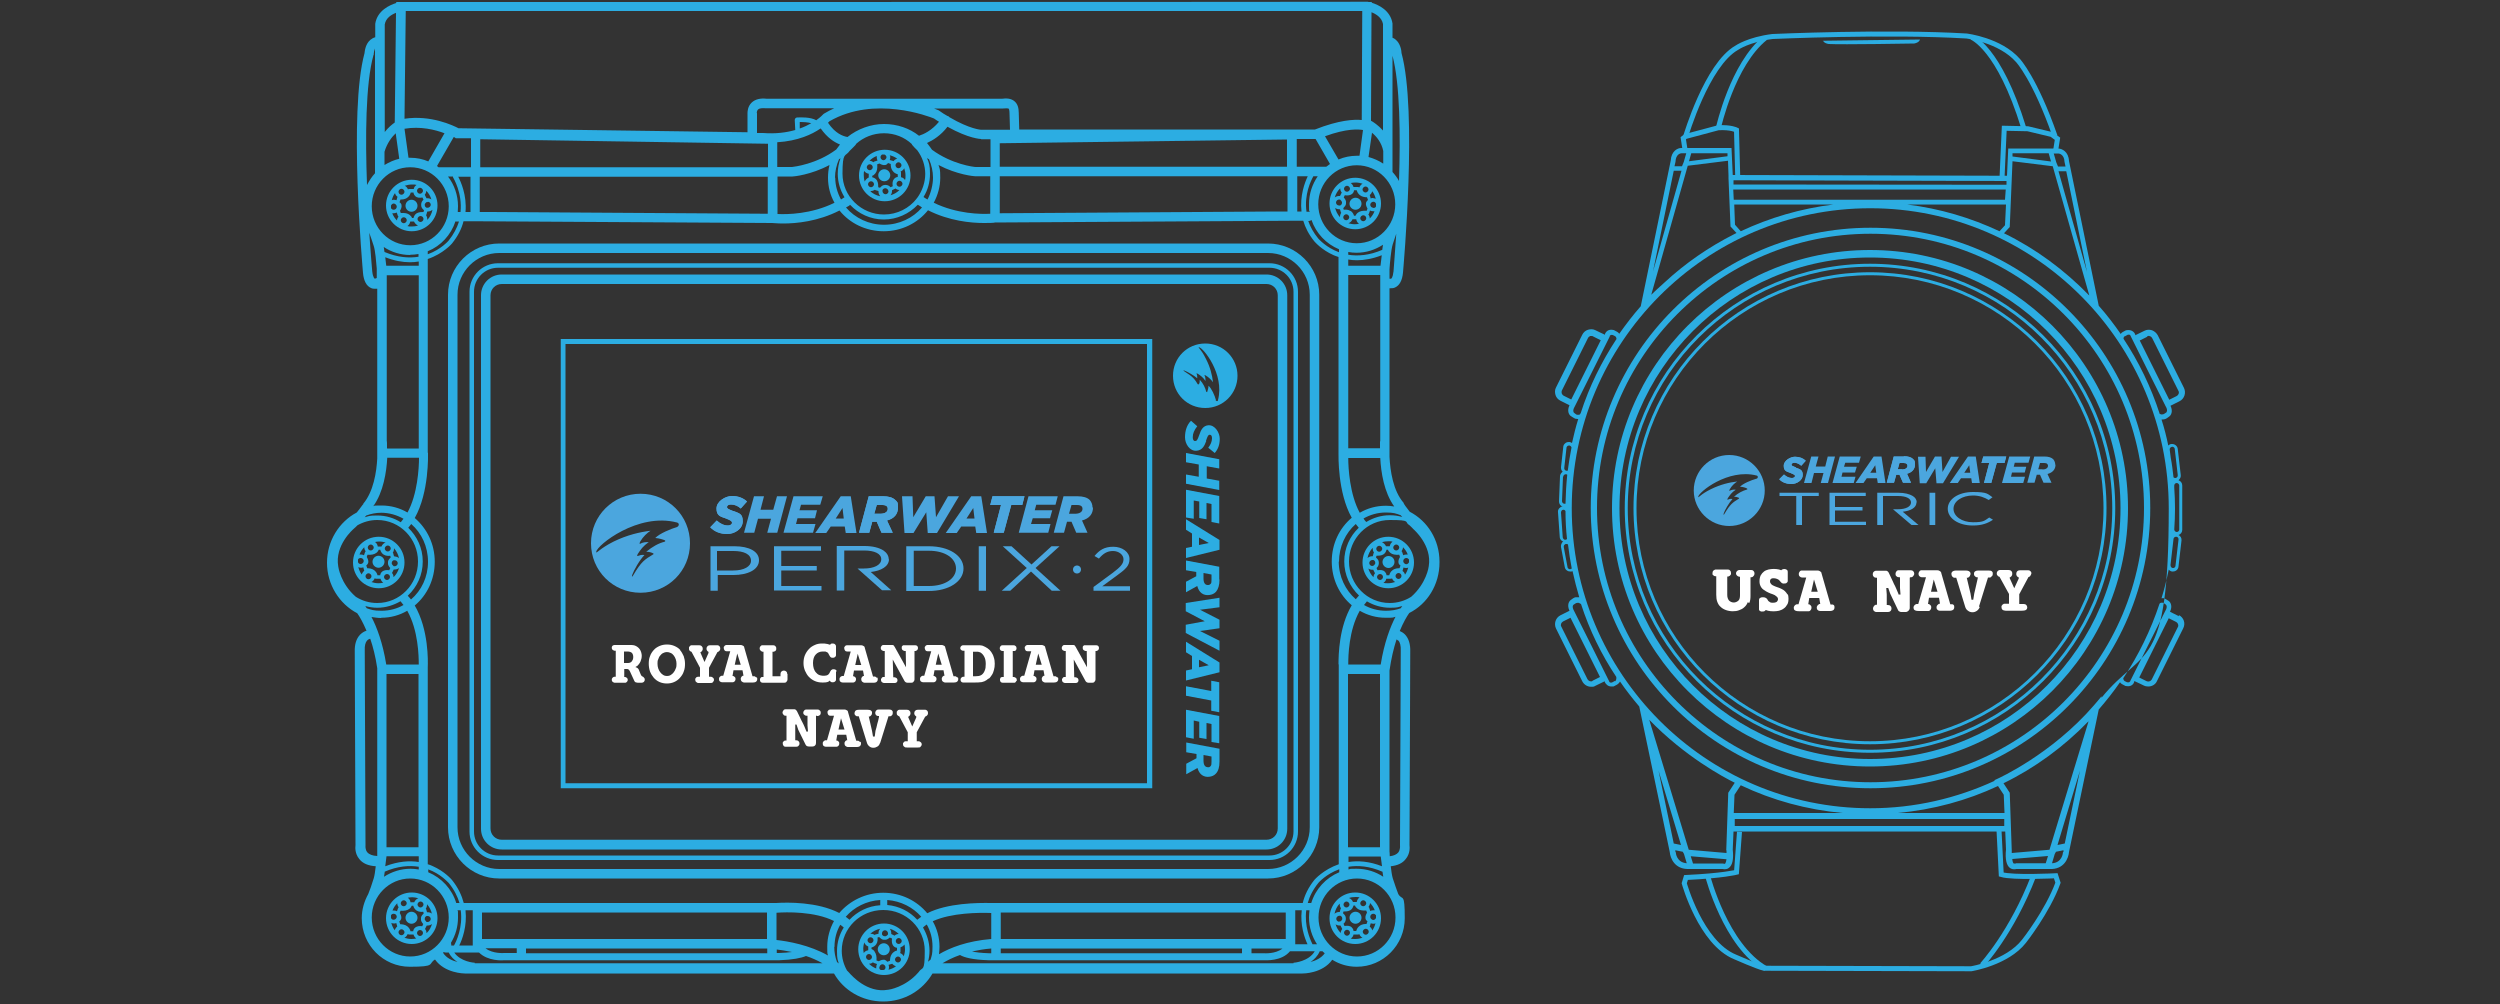 <svg viewBox="0 0 1000 401.8" version="1.1" xmlns="http://www.w3.org/2000/svg" id="ART_x5F_Lines">
  
  <rect x="0" y="0" width="1000" height="401.8" fill="#333333" stroke="none"/>
  
  <defs>
    <style>
      .st0 {
        fill: none;
        stroke: #2cade2;
        stroke-miterlimit: 10;
        stroke-width: 2px;
      }

      .st1 {
        fill: #fff;
      }

      .st2 {
        fill: #4ba6de;
      }

      .st3 {
        fill: #2cade2;
      }
    </style>
  </defs>
  <g>
    <path d="M507.2,97.4H199.7c-11.3,0-20.5,9.2-20.5,20.5v213c0,11.3,9.2,20.5,20.5,20.5h307.5c11.3,0,20.5-9.2,20.5-20.5V117.9c0-11.3-9.2-20.5-20.5-20.5ZM523.9,330.9c0,9.2-7.5,16.7-16.7,16.7H199.7c-9.2,0-16.7-7.5-16.7-16.7V117.9c0-9.2,7.5-16.7,16.7-16.7h307.5c9.2,0,16.7,7.5,16.7,16.7v213Z" class="st3"></path>
    <path d="M507.8,105.3H199.2c-6.3,0-11.4,5.1-11.4,11.4v215.9c0,6.3,5.1,11.4,11.4,11.4h308.6c6.3,0,11.4-5.1,11.4-11.4V116.7c0-6.3-5.1-11.4-11.4-11.4ZM517.4,332.6c0,5.3-4.3,9.6-9.6,9.6H199.2c-5.3,0-9.6-4.3-9.6-9.6V116.7c0-5.3,4.3-9.6,9.6-9.6h308.6c5.3,0,9.6,4.3,9.6,9.6v215.9Z" class="st3"></path>
    <path d="M506.6,109.8H200.7c-4.6,0-8.3,3.7-8.3,8.3v213.4c0,4.6,3.7,8.3,8.3,8.3h305.9c4.6,0,8.3-3.7,8.3-8.3V118.1c0-4.6-3.7-8.3-8.3-8.3ZM511.1,331.4c0,2.5-2,4.5-4.5,4.5H200.7c-2.5,0-4.5-2-4.5-4.5V118.1c0-2.5,2-4.5,4.5-4.5h305.9c2.5,0,4.5,2,4.5,4.5v213.4Z" class="st3"></path>
    <path d="M575.8,224.7c0-8.8-4.8-16.3-11.9-20-1.5-1.9-2.4-3.2-2.4-3.3v-.2c-4.3-4.9-5.4-12.9-5.7-18.4v-6.1s0,0,0,0h0v-61.4c.2,0,.3,0,.5,0,.5,0,1.1,0,1.7-.3,1.8-.8,2.9-2.8,3.2-6,.2-2.6,5.8-64.4-.6-87.8,0-.9-.4-3.8-2.4-5.4-.3-.3-.7-.5-1.2-.7v-5.7c-.8-5.3-5.7-7.5-8.3-8.3v-.3s-1.1,0-1.1,0c-.3,0-.5-.1-.5-.1h0c0,.1-388.6.1-388.6.1v.4c-2.6.8-7.6,3-8.4,8.3h0v5.4c-.8.2-1.4.6-1.9,1-2,1.6-2.3,4.5-2.4,5.4-6.4,23.5-.8,85.2-.6,87.9.3,3.2,1.4,5.2,3.2,6,.6.3,1.1.3,1.7.3s.5,0,.8,0v67.9h0c-.3,5.5-1.5,13.2-5.6,18.1v.2c-.2,0-1,1.4-2.6,3.3-7,3.7-11.9,11.3-11.9,20.1s5,16.5,12.1,20.2c1,1.4,2.3,3.7,3.7,7-.8.2-1.7.7-2.6,1.6-1.5,1.6-2.2,3.9-2.1,6.8l.3,77.4c-.1.8-.3,3.3,1.5,5.5,1.4,1.8,3.6,2.7,6.6,2.9-.2,1.9-.5,3.8-.8,4.8-.8,2.7-1.6,4.8-2.2,6.3-1.6,2.9-2.6,6.2-2.6,9.7,0,10.7,8.6,19.4,19.2,19.4s7.2-1.1,10.1-2.9c3.9,5.5,11.6,5.6,12,5.6h147.6c3.8,6.7,11.2,11.2,19.7,11.2s15.8-4.5,19.7-11.2h148c.3,0,8,0,11.9-5.5,2.9,1.8,6.2,2.8,9.8,2.8,10.6,0,19.2-8.7,19.2-19.4s-.9-6.8-2.6-9.7c-.6-1.5-1.3-3.6-2.2-6.3-.3-1-.6-2.9-.8-4.8,2.7-.3,4.7-1.2,6-2.9,1.8-2.2,1.6-4.7,1.5-5.5l.3-77.4c.1-3-.6-5.3-2.1-6.9-.7-.7-1.4-1.1-2.1-1.4,1.4-3.4,2.8-5.8,3.8-7.2,7.2-3.6,12.1-11.3,12.1-20.2ZM517.4,385.3h-140.4c1.8-1.1,4.1-2.3,7-3.3,1.7,1,5.1,1.9,11.5,2.1,1.4,0,14.2,0,30.6,0,31.3,0,75.9,0,79.3,0,.8,0,7.2.5,10.6-3.6h9.9c-2.4,4.1-8.2,4.6-8.5,4.6v.2ZM181.6,381h10c3.5,3.5,9.4,3.2,10.2,3.1,3.4,0,47.9,0,79.3,0s29.2,0,30.6,0c5.5-.2,8.8-.9,10.7-1.7,2.2.7,4.4,1.7,6.6,2.9h-139.1v-.2c-.3,0-5.7-.4-8.2-4.1ZM167.4,269.6v69.3h-12.8v-69.3h12.8ZM167.5,342.6v2.2c-3.7-.6-8.2-.3-13.4,1.7l.5-4h12.9ZM153.8,348.7c5.3-2.3,9.9-2.6,13.7-2v1.1c-1.1-.2-2.2-.3-3.3-.3-3.9,0-7.5,1.2-10.6,3.2l.3-2ZM171.2,347.7c5.2,1.9,8,5.3,8.3,5.5,2.2,2.7,3.5,5.4,4.3,8h-1.3c-1.7-5.6-5.9-10.1-11.2-12.3v-1.2ZM180.4,377.1c1.8-3,2.8-6.4,2.8-10.1s0-2-.2-2.9h1.3c.9,6.9-1.8,12.5-2.7,14.1h-1.1c0-.3,0-.7-.1-1ZM310.6,365.1c3.9-.3,15.2-.6,23,3.3-1.7,3.1-2.7,6.6-2.7,10.3s.1,2.4.3,3.5c-7.4-4.2-16-5.7-20.6-6.2v-4.3h0v-6.6ZM310.7,379.8c1.6.2,3.7.5,6.1,1-1.4.2-3,.3-5.2.4-.2,0-.5,0-.9,0v-1.5ZM306.9,381.3c-17,0-74.5,0-96.5,0v-1.9h96.5v1.9ZM201.8,381.2h-.1c0,0-4.6.4-7.5-1.9h12.5v1.9c-3,0-4.7,0-4.8,0ZM306.8,375.6h-114v-10.6h114v10.6ZM189.1,378.2h-5.4c1.2-2.4,3.2-7.8,2.5-14.1h2.9v14.1ZM333.8,378.7c0-3.2.8-6.2,2.3-8.8.5.3.9.7,1.4,1.1-1.7,2.7-2.7,5.9-2.7,9.4s.3,3.4.7,5c-.2-.2-.5-.4-.7-.6-.7-1.9-1.1-3.9-1.1-6ZM367.4,388.9c-5.3,6.1-12,7-12.1,7h-.1c-8.4,1.5-14.7-6-14.9-6.1-.5-.6-1-1.1-1.5-1.6-1.3-2.3-2.1-5-2.1-7.9,0-9,7.4-16.3,16.6-16.3s16.6,7.3,16.6,16.3-.9,6.1-2.5,8.6ZM354.9,362.1v-2.1c5.4.4,10.3,2.9,13.6,6.7-.6.4-1.1.8-1.6,1.2-3-3.3-7.3-5.5-12-5.9ZM352.1,362.1c-4.9.3-9.2,2.5-12.3,5.8-.5-.4-1-.8-1.5-1.2,3.3-3.8,8.3-6.4,13.8-6.7v2.1ZM371.2,384.7c.4-1.4.6-2.9.6-4.4,0-3.4-1-6.5-2.6-9.3.4-.4.9-.8,1.5-1.2,1.5,2.6,2.3,5.6,2.3,8.8s-.3,3.6-.8,5.3c-.4.3-.7.5-1,.8ZM373.1,368.5c7.3-3.4,18.5-3.5,23.4-3.3v6.6h0v3.8c-9.7.8-16.5,3.5-20.9,6.1.1-1,.2-2,.2-3,0-3.7-1-7.2-2.7-10.2ZM513,379.4c-2.9,2.3-7.4,1.9-7.5,1.9h-.1c-.1,0-1.9,0-4.8,0v-1.9h12.5ZM520.7,364.1c-.7,5.9,1.1,11,2.3,13.6h-4.9v-13.6h2.6ZM514.3,365v10.6h-114v-10.6h114ZM496.8,379.4v1.9c-21.9,0-79.4,0-96.5,0v-1.9h96.5ZM396.5,381.3c-.4,0-.8,0-.9,0-3.1-.1-5.3-.4-6.8-.7,2.3-.5,4.9-1,7.7-1.2v1.9ZM525,377.7c-1-2-3.3-7.3-2.5-13.6h1.3c-.1.9-.2,1.9-.2,2.9,0,3.9,1.2,7.6,3.2,10.7,0,0,0,0,0,0h-1.7ZM524.4,361.2h-1.3c.7-2.6,2.1-5.4,4.3-8.1,0,0,3-3.5,8.3-5.4v1.2c-5.3,2.2-9.5,6.7-11.2,12.3ZM539.4,347.8v-1.1c3.8-.6,8.3-.3,13.6,2l.3,2c-3-2-6.7-3.2-10.6-3.2s-2.2.1-3.3.3ZM539.4,344.8v-2.2s12.9,0,12.9,0l.5,3.9c-5.1-2-9.6-2.3-13.4-1.7ZM552,269.6v69.3h-12.8v-69.3h12.8ZM535.5,265.8v76.8h0v3.1c-6.1,2.1-9.6,6.1-9.7,6.2-2.5,3.1-4,6.3-4.7,9.3h-6.1s0,0-.1,0h-118.5c-5.4-.1-17.4,0-25.5,4.1-4.1-5-10.5-8.2-17.6-8.2s-13.4,3.2-17.6,8.1c-8.7-4.5-20.7-4.3-25.2-4h0c0,0-118.8,0-118.8,0,0,0,0,0-.1,0h-6.1c-.8-3-2.2-6.1-4.7-9.2-.1-.1-2.8-3.4-7.8-5.6-.6-.3-1.2-.5-1.9-.7v-5c0,0,0,0,0,0v-73.8c.1-2.4.4-15.1-5.2-24.7,4.9-4.1,8-10.4,8-17.5s-3.1-13.3-8-17.5c5.8-10.3,5.3-25.3,5.3-26.1h-.1s0-72.4,0-72.4h0s0-5.1,0-5.1c6.2-2.1,9.6-6.1,9.7-6.2,2.4-3,3.9-6,4.6-8.9h4.5l118.9.7c.5,0,2.1.2,4.5.2,5.2,0,13.9-.8,22.5-5.2,4.1,5.1,10.5,8.3,17.7,8.3s13.6-3.3,17.7-8.4c8.5,4.3,17.2,5.1,22.3,5.1s4-.2,4.5-.2l118.9-.7h4.4c.8,2.7,2.2,5.5,4.4,8.2.1.1,2.8,3.4,7.8,5.6.6.2,1.2.5,1.9.7v3.4h0v74.9c0,1-.4,15.9,5.3,26-4.9,4.1-8,10.4-8,17.5s3.1,13.4,8,17.5c-5.1,8.6-5.3,19.7-5.3,23.6h0ZM152.5,205.1c3.2,0,6.2.9,8.9,2.4-.4.5-.7.9-1.1,1.4-2.7-1.7-5.9-2.7-9.4-2.7s-3.4.3-5,.7c.2-.2.4-.5.6-.7,1.9-.7,3.9-1.1,6-1.1ZM150.9,241.2c-3.2,0-6.1-.9-8.6-2.5-6.1-5.3-7-12-7-12.1h0c-1.5-8.5,6-14.9,6.1-15,.6-.5,1.1-1,1.6-1.5,2.3-1.3,5-2.1,7.9-2.1,9,0,16.3,7.4,16.3,16.6s-7.3,16.6-16.3,16.6ZM146,242.4c1.6.4,3.2.7,4.9.7,3.4,0,6.5-1,9.3-2.6.4.5.8,1,1.2,1.5-2.6,1.5-5.6,2.3-8.8,2.3s-4.1-.4-5.9-1c-.2-.3-.4-.6-.6-.9ZM163.2,238.2c3.6-3.4,5.9-8.2,5.9-13.6s-2.3-10.1-5.8-13.5c.4-.5.8-1,1.2-1.5,4.1,3.6,6.7,9,6.7,15.1s-2.6,11.5-6.8,15.1c-.4-.5-.8-1-1.3-1.5ZM154.8,179.3c0-1.7,0-2.8-.1-2.9h0s0-66.3,0-66.3h12.8v69.3h-12.6ZM302.7,45.2s0-.9.5-1.4c.5-.5,1.6-.6,3-.5,0,0,.2,0,.3,0h27.2c-1.3.6-2.7,1.3-4,2.1l-.3.2-.2.2s-.9,1-2.7,2.3c-2.2-1.3-6.2-1.2-7.7-1.1-.5,0-.9.5-.9,1l.2,4c-3.5,1-7.8,1.6-12.9,1.2h-2.4v-7.8s0-.1,0-.1ZM552,176.6c0,.4,0,1.4,0,2.7h-12.7v-69.3h12.8v66.5ZM539.3,106.3v-2.5c1.1.2,2.3.3,3.5.3,2.9,0,6.3-.6,9.9-2l-.5,4.2h-12.9ZM553,99.9c-5.3,2.3-9.9,2.6-13.7,2v-1.1c1.1.2,2.2.3,3.3.3,3.9,0,7.5-1.2,10.6-3.2l-.3,2ZM518.9,84.6v-14.1c-.1,0,4.2,0,4.2,0-1.2,2.5-3.2,7.8-2.5,14.1h-1.7ZM510.9,84.6c-.1,0-.3,0-.4,0l-110.6.7v-14.8h115.1v14.1c.1,0-4.1,0-4.1,0ZM396.1,85.5c-3.8.2-13.3.1-22.6-4.4,1.6-3,2.6-6.4,2.6-10s-.2-3.5-.7-5.1c7.4,3.9,14.2,4.5,14.6,4.5,0,0,0,0,.1,0h6v15ZM186.2,84.8c.6-6.7-1.9-12.2-2.9-14.1h4.9v14.1h-2ZM182.3,88.6h1.3c-.8,2.5-2.1,5.1-4.2,7.7,0,0-3,3.5-8.3,5.4v-1.2c5.2-2.1,9.3-6.5,11.1-12ZM183.1,84.8c0-.7.1-1.5.1-2.3,0-4.5-1.5-8.6-4-11.9h2c0,0,0,.2,0,.3.2.4,3.8,6.3,3,13.9h-1.3ZM196.6,84.8c-.1,0-.3,0-.4,0h-4.3v-14.1h115.2v14.8l-110.6-.7ZM319.8,48.8c1.7,0,3.5.1,4.7.5-1.3.7-2.8,1.5-4.6,2.1v-2.6ZM392.4,55.7h3.8v11.1h-5.9c-.8,0-9.6-1.1-17.5-6.9-.6-.9-1.3-1.8-2-2.7,2.4-1.1,5.5-3,8.2-6.5,8.6,4.8,13.3,4.9,13.5,4.9ZM514.8,55.8v10.9c.1,0-114.9,0-114.9,0v-9.4l114.9-1.5ZM370.1,69.5c0,3.5-1.2,6.8-3.1,9.5-.1.1-.2.2-.3.3,0,0,0,0,0,.1-3,3.9-7.8,6.4-13.1,6.4-9.1,0-16.6-7.3-16.6-16.3s1.1-6.6,2.9-9.2c.8-.7,1.5-1.5,2.3-2.3.1-.2.2-.3.3-.5,2.9-2.6,6.8-4.2,11.1-4.2s8.2,1.6,11.1,4.3c0,.1.1.3.2.4.7.8,1.3,1.5,2,2.1,2,2.7,3.2,6,3.2,9.6ZM367.6,54.3c-3.8-3-8.7-4.7-14-4.7s-10.6,2-14.6,5.2c-1.8-.3-4.9-1.4-7.8-5.7.2-.2.4-.4.6-.6,18-10.4,39.8-1.9,41.8-1.1.7.5,1.3.9,2,1.3-2.9,3.5-6.1,5-8,5.6ZM328.3,51.4c2.6,3.7,5.4,5.5,7.7,6.4-.5.7-1,1.3-1.5,2-7.9,5.9-16.9,6.9-17.7,7h-5.9v-9.9c8.3-.5,14-3.2,17.3-5.5ZM307.2,57.5v9.4h-115.1v-11.2c0,0,115.1,1.8,115.1,1.8ZM310.9,70.6h6s0,0,.1,0c.4,0,7.3-.6,14.8-4.6-.4,1.6-.6,3.3-.6,5.1,0,3.6.9,7,2.6,10-9.3,4.6-19,4.7-22.8,4.5v-15ZM334,71.1c0-2.6.6-5.1,1.6-7.4.2-.1.4-.3.6-.4-.7,1.9-1.1,4-1.1,6.2,0,3.4,1,6.6,2.7,9.4,0,0,0,0,0,0-.5.3-1,.6-1.4.9-1.4-2.6-2.3-5.5-2.3-8.7ZM339.8,82.1c0,0,.2-.1.2-.2,3.4,3.6,8.2,5.9,13.5,5.9s10.2-2.3,13.6-5.9c0,0,0,0,.2.1.5.3,1,.6,1.5,1-3.6,4.2-9.1,6.9-15.2,6.9s-11.6-2.7-15.2-6.9c.5-.3.9-.5,1.4-.8ZM369.4,78.8c1.7-2.7,2.6-5.9,2.6-9.3s-.4-4.4-1.2-6.3c.3.2.5.4.8.5,1,2.3,1.6,4.8,1.6,7.4s-.8,6.1-2.2,8.7c-.5-.3-1.1-.6-1.6-1ZM525.2,70.5h1.9c-2.2,3.2-3.5,7-3.5,11.2s.1,2,.3,3c-.1,0-.2,0-.3,0h-1c-1-6.9,1.8-12.5,2.7-14.1ZM523.5,88.4c.4,0,.8-.2,1.1-.4,1.8,5.3,5.9,9.6,11,11.7v1.2c-5.2-1.9-8.1-5.3-8.3-5.5-1.9-2.3-3.2-4.7-4-7h0ZM542.7,97.3c-8.5,0-15.4-7-15.4-15.6s6.9-15.6,15.4-15.6,15.4,7,15.4,15.6-6.9,15.6-15.4,15.6ZM553.2,65.4c-1.8-1.2-3.7-2-5.8-2.6l1.4-9.7c1.7,1.4,3.8,3.8,4.5,7.3v5ZM543.7,62.3c-.3,0-.6,0-.9,0-2.6,0-5.1.5-7.4,1.5l-5.4-9.3c8.7-3.2,13.5-2.8,15.2-2.5l-1.4,10.3ZM526.3,55.7l5.7,9.9c-.5.4-1,.7-1.5,1.1h-11.8v-11.1c-.1,0,7.5,0,7.5,0ZM392.4,51.9s-4.4-.2-12.6-5c0,0-.2-.2-.3-.3-.2-.1-.3-.2-.5-.2-1.1-.6-2.2-1.3-3.3-2.1l-.3-.2c-.1,0-.8-.3-1.8-.7h27.4c0,0,.1,0,.2,0,.5,0,2-.2,2.3.1,0,0,.3.4.3,1.7l.2,6.7h-11.5ZM188.3,66.9h-12.9s0,0,0,0c-.2-.2-.4-.3-.6-.5l6.7-11.6c.3.1.4.2.4.2l.4.3h6.1c0,0,0,11.6,0,11.6ZM171.4,64.6c-2.3-1-4.7-1.5-7.4-1.5s-.4,0-.6,0l-1.6-11.6c6.4-1.1,12.3.4,16,1.8l-6.5,11.3ZM158.3,53.4l1.4,10.1c-2.1.5-4.1,1.4-5.9,2.5v-5.3c1-3.4,2.9-5.9,4.5-7.4ZM164.1,66.9c8.5,0,15.4,7,15.4,15.6s-6.9,15.6-15.4,15.6-15.4-7-15.4-15.6,6.9-15.6,15.4-15.6ZM164.1,101.9c1.1,0,2.2-.1,3.3-.3v1.1c-3.8.6-8.3.3-13.6-1.9l-.3-2c3,2,6.7,3.2,10.6,3.2ZM154.5,106.3l-.4-3.4c3.6,1.4,6.9,2,9.9,2,1.2,0,2.4-.1,3.5-.3v1.7s-13,0-13,0ZM535.6,224.7c0-6,2.6-11.5,6.7-15.1.4.5.8,1,1.2,1.5-3.6,3.4-5.8,8.2-5.8,13.5s2.3,10.2,5.9,13.6c-.4.5-.9,1-1.3,1.5-4.1-3.6-6.8-9-6.8-15.1ZM560.3,206.1c.2.2.4.5.6.7-1.6-.5-3.2-.7-5-.7-3.4,0-6.6,1-9.4,2.7-.4-.4-.8-.9-1.1-1.4,2.6-1.5,5.7-2.4,8.9-2.4s4.1.4,6,1.1ZM555.9,241.2c-9,0-16.3-7.4-16.3-16.6s7.3-16.6,16.3-16.6,5.6.8,7.9,2.1c.5.5,1.1,1,1.6,1.6,0,0,7.5,6.4,6.1,14.8h0c0,.2-.9,6.8-7,12.2-2.5,1.6-5.5,2.5-8.6,2.5ZM546.7,240.5c2.7,1.6,5.9,2.6,9.3,2.6s3.3-.3,4.9-.7c-.2.3-.4.6-.6.9-1.9.7-3.8,1-5.9,1-3.2,0-6.2-.8-8.8-2.3.4-.5.8-1,1.2-1.5ZM554.3,202.3c-3.8,0-7.3,1-10.4,2.8-4-7.3-4.6-17.8-4.6-21.9h12.8c.3,5.7,1.5,13.7,5.6,19.4-1.1-.2-2.2-.3-3.3-.3ZM557.4,108.6c-.3,2.6-.9,2.9-1,2.9-.1,0-.4,0-.6,0v-3.8c.1-1.8.6-7.9,1.3-10,.5-1.6,1-3,1.4-4.2-.6,8.9-1.1,15-1.1,15.2ZM559.6,72.4c-.7-1.3-1.6-2.5-2.6-3.6V22.3c3,11.2,3.2,31.8,2.6,50.1ZM553.2,9.7v42.5c-2-2.2-4-3.5-4.8-3.9l.2-43.4c1.8.7,4.1,2.1,4.6,4.7ZM162.2,4.4h382.7l-.2,43.6c-3.1-.3-9.1,0-18.7,3.8h-118.3l-.2-6.7c0-2-.5-3.5-1.6-4.5-1.5-1.4-3.7-1.3-5.1-1.1h-46.5c-1.2,0-2.4,0-3.6,0h-44c-2.6-.3-4.6.2-6,1.5-1.7,1.6-1.7,3.8-1.7,4.3v7.6l-115.6-1.6c-2.1-1.1-11.1-5.4-21.6-3.8l.5-43.2ZM158.4,5.1l-.5,43.9c-1,.7-2.5,1.9-4,3.8V9.8c.4-2.6,2.7-4,4.6-4.7ZM149.5,21.9v-.2c0,0,0-.2,0-.2,0-.5.2-1.4.5-2.1v40.9c0,.1,0,.2,0,.3h0v8.7c-1.3,1.4-2.3,3-3.2,4.7-.7-18.9-.6-40.6,2.6-52ZM149.9,111.5s-.7-.3-1-2.9c0-.2-.6-6.4-1.2-15.5.5,1.4,1.1,3.1,1.8,5.3.6,1.8,1,6.5,1.2,9v3.8c-.3.2-.8.3-.9.2ZM154.8,183.1h12.8c0,4.2-.6,14.6-4.6,21.9-3.1-1.8-6.6-2.8-10.4-2.8s-2.3,0-3.3.3c4.1-5.7,5.3-13.8,5.6-19.4ZM152.5,247.1c3.8,0,7.3-1,10.4-2.8,4.4,7.8,4.6,18,4.6,21.5h-13c-1.4-8.7-3.8-15-5.9-19,1.3.2,2.6.4,3.9.4ZM146.9,340.9c-.9-1.1-.7-2.7-.7-2.7v-.2s-.3-77.8-.3-77.8c-.2-4,1.6-4.6,2.2-4.7,1.1,3.2,2.1,7.1,2.8,11.8v74.7c0,.1,0,.2,0,.4-1.9-.1-3.2-.6-4-1.5ZM148.7,367c0-8.6,6.9-15.6,15.4-15.6s15.4,7,15.4,15.6-6.9,15.6-15.4,15.6-15.4-7-15.4-15.6ZM177.2,381.1c.1,0,.2-.2.3-.3.2.1.4.2.7.2h1.3c.8,1.7,2.1,2.9,3.5,3.8-2-.5-4.4-1.5-5.8-3.7ZM524.2,384.8c1.5-1,2.9-2.4,3.7-4.3h.7c.1,0,.2,0,.4,0,.3.3.6.6.9.8-1.4,2-3.8,3-5.7,3.5ZM542.8,382.6c-8.5,0-15.4-7-15.4-15.6s6.9-15.6,15.4-15.6,15.4,7,15.4,15.6-6.9,15.6-15.4,15.6ZM559.3,256.1c.7.8,1.1,2.2,1,4.2l-.3,77.6v.2s0,.2,0,.2c0,0,.2,1.5-.7,2.7-.7.8-1.8,1.3-3.4,1.5,0-1.1-.1-1.9-.1-1.9h0s0-72.4,0-72.4c.7-4.9,1.7-9,2.8-12.4.2,0,.5.3.7.5ZM552.3,265.8h-13c0-3.5.2-13.7,4.6-21.5,3.1,1.8,6.6,2.8,10.4,2.8s2.6-.1,3.9-.4c-2.1,4.1-4.5,10.3-5.9,19Z" class="st3"></path>
    <path d="M557.8,224.8c0-1.4-1.1-2.4-2.4-2.4s-2.4,1.1-2.4,2.4,1.1,2.4,2.4,2.4,2.4-1.1,2.4-2.4Z" class="st3"></path>
    <path d="M555.3,214.7c-5.7,0-10.3,4.6-10.3,10.3s4.6,10.3,10.3,10.3,10.3-4.6,10.3-10.3-4.6-10.3-10.3-10.3ZM548.9,226.4c-.7,0-1.2-.6-1.2-1.2s.6-1.2,1.2-1.2.3,0,.4,0c0,0,0,0,0,0,.2,0,.3.2.5.3.2.2.3.5.3.8s0,.2,0,.3c-.1.3-.4.6-.6.8-.2,0-.4.2-.6.2ZM551.7,220.7c-.7,0-1.2-.6-1.2-1.2s.6-1.2,1.2-1.2,1.2.6,1.2,1.2-.6,1.2-1.2,1.2ZM552,229.6c.7,0,1.2.6,1.2,1.2s-.6,1.2-1.2,1.2-1.2-.6-1.2-1.2.6-1.2,1.2-1.2ZM553.9,228.6c-.7-.6-1.7-.7-2.9-.5l-.4-.9c.5-.4.8-.9.9-1.6,0-.3.1-.5,0-.8,0-.5-.3-1-.7-1.4-.1-.1-.3-.3-.4-.4l.2-.7c.7,0,1.8,0,2.7-.5.7-.4,1.1-1.1,1.3-1.9h.6c.1.4.4.8.9,1.2.8.7,2,.9,3.6.8l.3.9c-.3.5-.8,1.4-.6,2.3,0,.3.3.8.8,1.1l-.4,1.1c-.7,0-1.8,0-2.8.8-.7.5-1.1,1.2-1.3,2h-1.1c0-.5-.3-1.1-.8-1.5ZM558.5,220.2c-.7,0-1.2-.6-1.2-1.2s.6-1.2,1.2-1.2,1.2.6,1.2,1.2-.6,1.2-1.2,1.2ZM559.4,229.2c.7,0,1.2.6,1.2,1.2s-.6,1.2-1.2,1.2-1.2-.6-1.2-1.2.6-1.2,1.2-1.2ZM561.3,224.4c0-.7.6-1.2,1.2-1.2s.8.3,1.1.6c0,.4,0,.7,0,1.1-.2.4-.6.8-1.1.8s-1.2-.6-1.2-1.2ZM563.1,221.8c-.2,0-.3,0-.5,0-.5,0-.9.1-1.3.3l-.4-1.2c0-.2-.2-.3-.3-.4.3-.4.6-1,.6-1.6.8.8,1.5,1.8,1.9,2.9ZM557,216.7c-.6.4-1,1.1-1.1,1.8,0,0,0,0,0,0h-1.5c-.3-.7-.9-1.3-1.6-1.6.8-.3,1.7-.4,2.6-.4s1.2,0,1.7.2ZM549.1,219.3c0,0,0,.1,0,.2,0,.6.2,1.1.5,1.6-.1,0-.2.2-.2.3l-.3,1.1c0,0-.2,0-.3,0-.7,0-1.3.3-1.8.7.3-1.5,1-2.9,2-4ZM547.2,227.3c.5.4,1,.6,1.7.6s.3,0,.4,0l.7,1.4c-.4.5-.6,1-.6,1.6-1-1-1.7-2.2-2.1-3.6ZM553.4,233.1c.6-.4,1-.9,1.1-1.6h1.8c.2,0,.4,0,.5-.2.2.6.7,1.2,1.3,1.5-.9.3-1.9.5-2.9.5s-1.3,0-1.9-.2ZM562,229.9c-.1-.6-.5-1.2-1-1.5,0,0,0,0,0,0l.4-1.4c.3.1.6.2,1,.2s.6,0,.9-.2c-.3,1.1-.7,2.1-1.4,3Z" class="st3"></path>
    <path d="M544.6,367.1c0-1.4-1.1-2.4-2.4-2.4s-2.4,1.1-2.4,2.4,1.1,2.4,2.4,2.4,2.4-1.1,2.4-2.4Z" class="st3"></path>
    <path d="M542.1,357c-5.7,0-10.3,4.6-10.3,10.3s4.6,10.3,10.3,10.3,10.3-4.6,10.3-10.3-4.6-10.3-10.3-10.3ZM549.9,364.1c-.2,0-.3,0-.5,0-.5,0-.9.1-1.3.3l-.4-1.2c0-.2-.2-.3-.3-.4.3-.4.6-1,.6-1.6.8.8,1.5,1.8,1.9,2.9ZM535.7,368.7c-.7,0-1.2-.6-1.2-1.2s.6-1.2,1.2-1.2.3,0,.4,0c0,0,0,0,0,0,.2,0,.3.2.5.3.2.2.3.5.3.8s0,.2,0,.3c-.1.3-.4.6-.6.8-.2,0-.4.1-.6.1ZM538.6,363c-.7,0-1.2-.6-1.2-1.2s.6-1.2,1.2-1.2,1.2.6,1.2,1.2-.6,1.2-1.2,1.2ZM538.8,371.9c.7,0,1.2.6,1.2,1.2s-.6,1.2-1.2,1.2-1.2-.6-1.2-1.2.6-1.2,1.2-1.2ZM540.7,370.9c-.7-.6-1.7-.7-2.9-.5l-.4-.9c.5-.4.8-.9.9-1.6,0-.3.1-.5,0-.8,0-.5-.3-1-.7-1.4-.1-.1-.3-.3-.4-.4l.2-.7c.7,0,1.8,0,2.7-.5.7-.4,1.1-1.1,1.3-1.9h.6c.1.4.4.8.9,1.2.8.7,2,.9,3.6.8l.3.9c-.3.5-.8,1.4-.6,2.3,0,.3.3.8.8,1.1l-.4,1.1c-.7,0-1.8,0-2.8.8-.7.5-1.1,1.2-1.3,2h-1.1c0-.5-.3-1.1-.8-1.5ZM545.3,362.5c-.7,0-1.2-.6-1.2-1.2s.6-1.2,1.2-1.2,1.2.6,1.2,1.2-.6,1.2-1.2,1.2ZM546.3,371.5c.7,0,1.2.6,1.2,1.2s-.6,1.2-1.2,1.2-1.2-.6-1.2-1.2.6-1.2,1.2-1.2ZM548.1,366.7c0-.7.6-1.2,1.2-1.2s.8.3,1.1.6c0,.4,0,.7,0,1.1-.2.4-.6.8-1.1.8s-1.2-.6-1.2-1.2ZM543.8,359c-.6.4-1,1.1-1.1,1.8,0,0,0,0,0,0h-1.5c-.3-.7-.8-1.3-1.6-1.6.8-.3,1.7-.4,2.6-.4s1.2,0,1.7.2ZM535.9,361.6c0,0,0,.1,0,.2,0,.6.2,1.1.5,1.6-.1,0-.2.2-.2.3l-.3,1.1c0,0-.2,0-.3,0-.7,0-1.3.3-1.8.7.3-1.5,1-2.9,2-4ZM534.1,369.6c.5.4,1,.6,1.7.6s.3,0,.4,0l.7,1.4c-.4.5-.6,1-.6,1.6-1-1-1.7-2.2-2.1-3.6ZM540.3,375.4c.6-.4,1-.9,1.1-1.6h1.8c.2,0,.4,0,.5-.2.2.6.7,1.2,1.3,1.5-.9.3-1.9.5-2.9.5s-1.3,0-1.9-.2ZM548.9,372.2c-.1-.6-.5-1.2-1-1.5,0,0,0,0,0,0l.4-1.4c.3.1.6.2,1,.2s.6,0,.9-.2c-.3,1.1-.7,2.1-1.4,3Z" class="st3"></path>
    <path d="M164.6,364.7c-1.3,0-2.4,1.1-2.4,2.4s1.1,2.4,2.4,2.4,2.4-1.1,2.4-2.4-1.1-2.4-2.4-2.4Z" class="st3"></path>
    <path d="M164.7,357c-5.7,0-10.3,4.6-10.3,10.3s4.6,10.3,10.3,10.3,10.3-4.6,10.3-10.3-4.6-10.3-10.3-10.3ZM172.9,365.6c-.5-.5-1.1-.7-1.8-.7s-.2,0-.3,0l-.3-1.1c0-.1-.1-.3-.2-.3.3-.4.5-1,.5-1.6s0-.1,0-.2c1,1.1,1.7,2.5,2,4ZM170.5,368.6c-.2-.2-.5-.5-.6-.8,0,0,0-.2,0-.3,0-.3.1-.6.3-.8.2-.1.3-.3.5-.3,0,0,0,0,0,0,.1,0,.2,0,.4,0,.7,0,1.2.6,1.2,1.2s-.6,1.2-1.2,1.2-.4,0-.6-.1ZM168,372c.7,0,1.2.6,1.2,1.2s-.6,1.2-1.2,1.2-1.2-.6-1.2-1.2.6-1.2,1.2-1.2ZM169,370.5c-1.3-.2-2.2,0-2.9.5-.5.4-.8,1-.8,1.5h-1.1c-.2-.9-.7-1.5-1.3-2-.9-.7-2.1-.8-2.8-.8l-.4-1.1c.5-.4.7-.8.8-1.1.2-.9-.3-1.8-.6-2.3l.3-.9c1.5.1,2.7-.1,3.6-.8.5-.4.7-.8.9-1.2h.6c.2.8.7,1.5,1.3,1.9.9.6,2,.6,2.7.5l.2.7c-.2.1-.3.2-.4.4-.4.4-.7.9-.7,1.4,0,.3,0,.6,0,.8.1.6.5,1.2.9,1.6l-.4.9ZM156.4,366.1c.2-.4.6-.6,1.1-.6.7,0,1.2.6,1.2,1.2s-.6,1.2-1.2,1.2-1-.3-1.1-.8c0-.4,0-.7,0-1.1ZM161.5,362.5c-.7,0-1.2-.6-1.2-1.2s.6-1.2,1.2-1.2,1.2.6,1.2,1.2-.6,1.2-1.2,1.2ZM160.6,374.1c-.7,0-1.2-.6-1.2-1.2s.6-1.2,1.2-1.2,1.2.6,1.2,1.2-.6,1.2-1.2,1.2ZM168.2,360.6c.7,0,1.2.6,1.2,1.2s-.6,1.2-1.2,1.2-1.2-.6-1.2-1.2.6-1.2,1.2-1.2ZM167.3,359.3c-.7.3-1.3.8-1.6,1.6h-1.5s0,0,0,0c-.1-.8-.5-1.4-1.1-1.8.5-.1,1.1-.2,1.7-.2.9,0,1.8.2,2.6.4ZM158.9,361.3c0,.6.2,1.2.6,1.6-.1,0-.2.2-.3.4l-.4,1.2c-.4-.2-.8-.3-1.3-.3s-.4,0-.5,0c.4-1.1,1.1-2.1,1.9-2.9ZM156.6,369.2c.3.1.6.2.9.2s.7,0,1-.2l.4,1.4s0,0,0,0c-.5.4-.8.9-1,1.5-.7-.9-1.1-1.9-1.4-3ZM161.8,375.1c.6-.3,1-.9,1.3-1.5.1.1.3.2.5.2h1.8c.2.7.6,1.2,1.1,1.6-.6.1-1.2.2-1.9.2-1,0-2-.2-2.9-.5ZM170.6,373.2c0-.6-.2-1.2-.6-1.6l.7-1.4c.1,0,.3,0,.4,0,.6,0,1.2-.2,1.7-.6-.4,1.4-1.1,2.6-2.1,3.6Z" class="st3"></path>
    <path d="M544.6,81.5c0-1.4-1.1-2.4-2.4-2.4s-2.4,1.1-2.4,2.4,1.1,2.4,2.4,2.4,2.4-1.1,2.4-2.4Z" class="st3"></path>
    <path d="M542.1,71.1c-5.7,0-10.3,4.6-10.3,10.3s4.6,10.3,10.3,10.3,10.3-4.6,10.3-10.3-4.6-10.3-10.3-10.3ZM549.3,83.1c-.7,0-1.2-.6-1.2-1.2s.6-1.2,1.2-1.2.9.3,1.1.8c0,.4,0,.7,0,1.1-.2.4-.6.6-1.1.6ZM536.2,80c.2.2.5.5.6.8,0,0,0,.2,0,.3,0,.3-.1.6-.3.8-.2.1-.3.3-.5.3,0,0,0,0,0,0-.1,0-.2,0-.4,0-.7,0-1.2-.6-1.2-1.2s.6-1.2,1.2-1.2.4,0,.6.2ZM538.8,76.7c-.7,0-1.2-.6-1.2-1.2s.6-1.2,1.2-1.2,1.2.6,1.2,1.2-.6,1.2-1.2,1.2ZM538.5,88.1c-.7,0-1.2-.6-1.2-1.2s.6-1.2,1.2-1.2,1.2.6,1.2,1.2-.6,1.2-1.2,1.2ZM540.2,84.4c-.9-.6-2-.6-2.7-.5l-.2-.7c.2-.1.3-.2.4-.4.4-.4.7-.9.7-1.4,0-.3,0-.6,0-.8-.1-.6-.5-1.2-.9-1.6l.4-.9c1.3.2,2.2,0,2.9-.5.5-.4.8-1,.8-1.5h1.1c.2.9.7,1.5,1.3,2,.9.7,2.1.8,2.8.8l.4,1.1c-.5.4-.7.8-.8,1.1-.2.9.3,1.8.6,2.3l-.3.9c-1.5-.1-2.7.1-3.6.8-.5.4-.7.8-.9,1.2h-.6c-.2-.8-.7-1.5-1.3-1.9ZM546.2,74.6c.7,0,1.2.6,1.2,1.2s-.6,1.2-1.2,1.2-1.2-.6-1.2-1.2.6-1.2,1.2-1.2ZM545.3,86.1c.7,0,1.2.6,1.2,1.2s-.6,1.2-1.2,1.2-1.2-.6-1.2-1.2.6-1.2,1.2-1.2ZM549.3,79.2c-.4,0-.7,0-1,.2l-.4-1.4s0,0,0,0c.5-.4.8-.9,1-1.5.7.9,1.1,1.9,1.4,3-.3-.1-.6-.2-.9-.2ZM545,73.5c-.6.3-1,.9-1.3,1.5-.1-.1-.3-.2-.5-.2h-1.8c-.2-.7-.6-1.2-1.1-1.6.6-.1,1.2-.2,1.9-.2,1,0,2,.2,2.9.5ZM536.1,75.4c0,.6.2,1.2.6,1.6l-.7,1.4c-.1,0-.3,0-.4,0-.6,0-1.2.2-1.7.6.4-1.4,1.1-2.6,2.1-3.6ZM533.9,83c.5.5,1.1.7,1.8.7s.2,0,.3,0l.3,1.1c0,.1.1.3.2.3-.3.4-.5,1-.5,1.6s0,.1,0,.2c-1-1.1-1.7-2.5-2-4ZM539.4,89.3c.7-.3,1.3-.8,1.6-1.6h1.5s0,0,0,0c.1.8.5,1.4,1.1,1.8-.5.1-1.1.2-1.7.2-.9,0-1.8-.2-2.6-.4ZM547.9,87.4c0-.6-.2-1.2-.6-1.6.1,0,.2-.2.3-.4l.4-1.2c.4.2.8.3,1.3.3s.4,0,.5,0c-.4,1.1-1.1,2.1-1.9,2.9Z" class="st3"></path>
    <ellipse ry="2.4" rx="2.4" cy="82.3" cx="164.6" class="st3"></ellipse>
    <path d="M164.7,92.5c5.7,0,10.3-4.6,10.3-10.3s-4.6-10.3-10.3-10.3-10.3,4.6-10.3,10.3,4.6,10.3,10.3,10.3ZM156.9,85.3c.2,0,.3,0,.5,0,.5,0,.9-.1,1.3-.3l.4,1.2c0,.2.2.3.3.4-.3.4-.6,1-.6,1.6-.8-.8-1.5-1.8-1.9-2.9ZM171.1,80.7c.7,0,1.2.6,1.2,1.2s-.6,1.2-1.2,1.2-.3,0-.4,0c0,0,0,0,0,0-.2,0-.3-.2-.5-.3-.2-.2-.3-.5-.3-.8s0-.2,0-.3c.1-.3.4-.6.6-.8.2,0,.4-.1.6-.1ZM168.2,86.4c.7,0,1.2.6,1.2,1.2s-.6,1.2-1.2,1.2-1.2-.6-1.2-1.2.6-1.2,1.2-1.2ZM168,77.5c-.7,0-1.2-.6-1.2-1.2s.6-1.2,1.2-1.2,1.2.6,1.2,1.2-.6,1.2-1.2,1.2ZM166.1,78.5c.7.6,1.7.7,2.9.5l.4.9c-.5.4-.8.9-.9,1.6,0,.3-.1.5,0,.8,0,.5.3,1,.7,1.4.1.1.3.3.4.4l-.2.7c-.7,0-1.8,0-2.7.5-.7.4-1.1,1.1-1.3,1.9h-.6c-.1-.4-.4-.8-.9-1.2-.8-.7-2-.9-3.6-.8l-.3-.9c.3-.5.8-1.4.6-2.3,0-.3-.3-.8-.8-1.1l.4-1.1c.7,0,1.8,0,2.8-.8.7-.5,1.1-1.2,1.3-2h1.1c0,.5.3,1.1.8,1.5ZM161.5,86.9c.7,0,1.2.6,1.2,1.2s-.6,1.2-1.2,1.2-1.2-.6-1.2-1.2.6-1.2,1.2-1.2ZM160.6,77.9c-.7,0-1.2-.6-1.2-1.2s.6-1.2,1.2-1.2,1.2.6,1.2,1.2-.6,1.2-1.2,1.2ZM158.7,82.7c0,.7-.6,1.2-1.2,1.2s-.8-.3-1.1-.6c0-.4,0-.7,0-1.1.2-.4.6-.8,1.1-.8s1.2.6,1.2,1.2ZM163,90.4c.6-.4,1-1.1,1.1-1.8,0,0,0,0,0,0h1.5c.3.7.9,1.3,1.6,1.6-.8.3-1.7.4-2.6.4s-1.2,0-1.7-.2ZM170.9,87.8c0,0,0-.1,0-.2,0-.6-.2-1.1-.5-1.6.1,0,.2-.2.2-.3l.3-1.1c0,0,.2,0,.3,0,.7,0,1.3-.3,1.8-.7-.3,1.5-1,2.9-2,4ZM172.7,79.9c-.5-.4-1-.6-1.7-.6s-.3,0-.4,0l-.7-1.4c.4-.5.6-1,.6-1.6,1,1,1.7,2.2,2.1,3.6ZM166.6,74c-.6.4-1,.9-1.1,1.6h-1.8c-.2,0-.4,0-.5.2-.2-.6-.7-1.2-1.3-1.5.9-.3,1.9-.5,2.9-.5s1.3,0,1.9.2ZM158,77.2c.1.6.5,1.2,1,1.5,0,0,0,0,0,0l-.4,1.4c-.3-.1-.6-.2-1-.2s-.6,0-.9.2c.3-1.1.7-2.1,1.4-3Z" class="st3"></path>
    <path d="M151.4,222.3c-1.3,0-2.4,1.1-2.4,2.4s1.1,2.4,2.4,2.4,2.4-1.1,2.4-2.4-1.1-2.4-2.4-2.4Z" class="st3"></path>
    <path d="M151.5,214.7c-5.7,0-10.3,4.6-10.3,10.3s4.6,10.3,10.3,10.3,10.3-4.6,10.3-10.3-4.6-10.3-10.3-10.3ZM157.3,226.3c-.2-.2-.5-.5-.6-.8,0,0,0-.2,0-.3,0-.3.1-.6.3-.8.2-.1.3-.3.5-.3,0,0,0,0,0,0,.1,0,.2,0,.4,0,.7,0,1.2.6,1.2,1.2s-.6,1.2-1.2,1.2-.4,0-.6-.2ZM154.8,229.6c.7,0,1.2.6,1.2,1.2s-.6,1.2-1.2,1.2-1.2-.6-1.2-1.2.6-1.2,1.2-1.2ZM155.8,228.1c-1.3-.2-2.2,0-2.9.5-.5.4-.8,1-.8,1.5h-1.1c-.2-.9-.7-1.5-1.3-2-.9-.7-2.1-.8-2.8-.8l-.4-1.1c.5-.4.7-.8.8-1.1.2-.9-.3-1.8-.6-2.3l.3-.9c1.5.1,2.7-.1,3.6-.8.5-.4.7-.8.9-1.2h.6c.2.8.7,1.5,1.3,1.9.9.6,2,.6,2.7.5l.2.7c-.2.1-.3.2-.4.4-.4.4-.7.9-.7,1.4,0,.3,0,.6,0,.8.1.6.5,1.2.9,1.6l-.4.9ZM143.2,223.8c.2-.4.6-.6,1.1-.6.7,0,1.2.6,1.2,1.2s-.6,1.2-1.2,1.2-1-.3-1.1-.8c0-.4,0-.7,0-1.1ZM148.3,220.2c-.7,0-1.2-.6-1.2-1.2s.6-1.2,1.2-1.2,1.2.6,1.2,1.2-.6,1.2-1.2,1.2ZM147.4,231.7c-.7,0-1.2-.6-1.2-1.2s.6-1.2,1.2-1.2,1.2.6,1.2,1.2-.6,1.2-1.2,1.2ZM155.1,218.2c.7,0,1.2.6,1.2,1.2s-.6,1.2-1.2,1.2-1.2-.6-1.2-1.2.6-1.2,1.2-1.2ZM157.9,222.5c0,0-.2,0-.3,0l-.3-1.1c0-.1-.1-.3-.2-.3.3-.4.5-1,.5-1.6s0-.1,0-.2c1,1.1,1.7,2.5,2,4-.5-.5-1.1-.7-1.8-.7ZM154.2,217c-.7.3-1.3.8-1.6,1.6h-1.5s0,0,0,0c-.1-.8-.5-1.4-1.1-1.8.5-.1,1.1-.2,1.7-.2.9,0,1.8.2,2.6.4ZM145.7,218.9c0,.6.2,1.2.6,1.6-.1,0-.2.2-.3.4l-.4,1.2c-.4-.2-.8-.3-1.3-.3s-.4,0-.5,0c.4-1.1,1.1-2.1,1.9-2.9ZM143.4,226.9c.3.1.6.2.9.2s.7,0,1-.2l.4,1.4s0,0,0,0c-.5.4-.8.9-1,1.5-.7-.9-1.1-1.9-1.4-3ZM148.6,232.8c.6-.3,1-.8,1.3-1.5.1.1.3.2.5.2h1.8c.2.7.6,1.2,1.1,1.6-.6.1-1.2.2-1.9.2-1,0-2-.2-2.9-.5ZM157.4,230.8c0-.6-.2-1.2-.6-1.6l.7-1.4c.1,0,.3,0,.4,0,.6,0,1.2-.2,1.7-.6-.4,1.4-1.1,2.6-2.1,3.6Z" class="st3"></path>
    <path d="M353.5,382.1c1.4,0,2.4-1.1,2.4-2.4s-1.1-2.4-2.4-2.4-2.4,1.1-2.4,2.4c0,1.3,1.1,2.4,2.4,2.4Z" class="st3"></path>
    <path d="M353.6,369.4c-5.7,0-10.3,4.6-10.3,10.3s4.6,10.3,10.3,10.3,10.3-4.6,10.3-10.3-4.6-10.3-10.3-10.3ZM349.8,380.5c-.4-.5-.8-.7-1.2-.9v-.6c.8-.2,1.5-.7,1.9-1.3.6-.9.6-2,.5-2.7l.7-.2c.1.2.2.3.4.4.4.4.9.7,1.4.7.3,0,.6,0,.8,0,.6-.1,1.2-.5,1.6-.9l.9.4c-.2,1.3,0,2.2.5,2.9.4.5,1,.8,1.5.8v1.1c-.9.2-1.5.7-2,1.3-.7.9-.8,2.1-.8,2.8l-1.1.4c-.4-.5-.8-.7-1.1-.8-.2,0-.3,0-.5,0-.7,0-1.4.4-1.8.6l-.9-.3c.1-1.5-.1-2.7-.8-3.6ZM346.4,382.8c0-.7.6-1.2,1.2-1.2s1.2.6,1.2,1.2-.6,1.2-1.2,1.2-1.2-.6-1.2-1.2ZM357.9,374.3l-1.4-.7c0-.1,0-.3,0-.4,0-.6-.2-1.2-.6-1.7,1.4.4,2.6,1.1,3.6,2.1-.6,0-1.2.2-1.6.6ZM353.9,374.5c-.3,0-.6-.1-.8-.3-.1-.2-.3-.3-.3-.5,0,0,0,0,0,0,0-.1,0-.2,0-.4,0-.7.6-1.2,1.2-1.2s1.2.6,1.2,1.2,0,.4-.1.6c-.2.2-.5.5-.9.6,0,0-.2,0-.2,0ZM351.3,373.5l-1.1.3c-.1,0-.3.1-.3.2-.4-.3-1-.5-1.6-.5s-.1,0-.2,0c1.1-1,2.5-1.7,4-2-.5.5-.7,1.1-.7,1.8s0,.2,0,.3ZM348.2,374.9c.7,0,1.2.6,1.2,1.2s-.6,1.2-1.2,1.2-1.2-.6-1.2-1.2.6-1.2,1.2-1.2ZM351.8,386.9c0-.7.6-1.2,1.2-1.2s1.2.6,1.2,1.2-.3,1-.8,1.1c-.4,0-.7,0-1.1,0-.4-.2-.6-.6-.6-1.1ZM355.5,385.9l1.4-.4s0,0,0,0c.4.5.9.8,1.5,1-.9.7-1.9,1.1-3,1.4.1-.3.2-.6.2-.9s0-.7-.2-1ZM359.2,385c-.7,0-1.2-.6-1.2-1.2s.6-1.2,1.2-1.2,1.2.6,1.2,1.2-.6,1.2-1.2,1.2ZM359.5,377.6c-.7,0-1.2-.6-1.2-1.2s.6-1.2,1.2-1.2,1.2.6,1.2,1.2-.6,1.2-1.2,1.2ZM345.7,377c.3.7.8,1.3,1.6,1.6v1.5s0,0,0,0c-.8.1-1.4.5-1.8,1.1-.1-.5-.2-1.1-.2-1.7,0-.9.2-1.8.4-2.6ZM347.6,385.5c.6,0,1.2-.2,1.6-.6,0,.1.2.2.4.3l1.2.4c-.2.4-.3.8-.3,1.3s0,.4,0,.5c-1.1-.4-2.1-1.1-2.9-1.9ZM361.5,382.5c-.3-.6-.8-1-1.5-1.3.1-.1.2-.3.2-.5v-1.8c.7-.2,1.2-.6,1.6-1.1.1.6.2,1.2.2,1.9,0,1-.2,2-.5,2.9Z" class="st3"></path>
    <path d="M353.7,72.5c1.4,0,2.4-1.1,2.4-2.4s-1.1-2.4-2.4-2.4-2.4,1.1-2.4,2.4,1.1,2.4,2.4,2.4Z" class="st3"></path>
    <path d="M353.9,59.9c-5.7,0-10.3,4.6-10.3,10.3s4.6,10.3,10.3,10.3,10.3-4.6,10.3-10.3-4.6-10.3-10.3-10.3ZM347.9,65.7c.7,0,1.2.6,1.2,1.2s-.6,1.2-1.2,1.2-1.2-.6-1.2-1.2.6-1.2,1.2-1.2ZM350.9,65.7l.9-.3c.5.3,1.4.8,2.3.6.3,0,.8-.3,1.1-.8l1.1.4c0,.7,0,1.8.8,2.8.5.7,1.2,1.1,2,1.3v1.1c-.5,0-1.1.3-1.5.8-.6.7-.7,1.7-.5,2.9l-.9.4c-.4-.5-.9-.8-1.6-.9-.3,0-.5-.1-.8,0-.5,0-1,.3-1.4.7-.1.1-.3.3-.4.4l-.7-.2c0-.7,0-1.8-.5-2.7-.4-.7-1.1-1.1-1.9-1.3v-.6c.4-.1.8-.4,1.2-.9.7-.8.9-2,.8-3.6ZM353.8,61.8c.4.2.8.6.8,1.1s-.6,1.2-1.2,1.2-1.2-.6-1.2-1.2.3-.8.6-1.1c.4,0,.7,0,1.1,0ZM357.3,64.4s0,0,0,0l-1.4-.4c.1-.3.2-.6.2-1s0-.6-.2-.9c1.1.3,2.1.7,3,1.4-.6.1-1.2.5-1.5,1ZM355.4,76.5c0,.7-.6,1.2-1.2,1.2s-1.2-.6-1.2-1.2,0-.3,0-.4c0,0,0,0,0,0,0-.2.2-.3.3-.5.2-.2.5-.3.8-.3s.2,0,.3,0c.3.1.6.4.8.6,0,.2.2.4.2.6ZM348.4,72.5c.7,0,1.2.6,1.2,1.2s-.6,1.2-1.2,1.2-1.2-.6-1.2-1.2.6-1.2,1.2-1.2ZM348.4,76.4c.6,0,1.1-.2,1.6-.5,0,.1.2.2.3.2l1.1.3c0,0,0,.2,0,.3,0,.7.3,1.3.7,1.8-1.5-.3-2.9-1-4-2,0,0,.1,0,.2,0ZM356.8,76.5c0-.1,0-.3,0-.4l1.4-.7c.5.4,1,.6,1.6.6-1,1-2.2,1.7-3.6,2.1.4-.5.6-1,.6-1.7ZM359.8,74.7c-.7,0-1.2-.6-1.2-1.2s.6-1.2,1.2-1.2,1.2.6,1.2,1.2-.6,1.2-1.2,1.2ZM359.4,67.3c-.7,0-1.2-.6-1.2-1.2s.6-1.2,1.2-1.2,1.2.6,1.2,1.2-.6,1.2-1.2,1.2ZM350.7,62.4c0,.2,0,.3,0,.5,0,.5.1.9.3,1.3l-1.2.4c-.2,0-.3.2-.4.3-.4-.3-1-.6-1.6-.6.8-.8,1.8-1.5,2.9-1.9ZM345.7,68.4c.4.6,1.1,1,1.8,1.1,0,0,0,0,0,0v1.5c-.7.3-1.3.9-1.6,1.6-.3-.8-.4-1.7-.4-2.6s0-1.2.2-1.7ZM362,72c-.4-.6-.9-1-1.6-1.1v-1.8c0-.2,0-.4-.2-.5.6-.2,1.2-.7,1.5-1.3.3.9.5,1.9.5,2.9s0,1.3-.2,1.9Z" class="st3"></path>
  </g>
  <g>
    <path d="M482.4,176.3c.7-2,.9-2.4,1.5-2.4s.9.5.9,1.4c0,1.4-.6,2.6-1.5,3.8l2.6,2.1c1.3-1.5,2-3.3,2-5.7s-1.9-5.6-4.6-5.4c-2,.2-2.9,1.7-3.6,3.9-.7,2-1,2.4-1.6,2.4-.6.1-1-.5-1-1.5,0-1.5.6-2.9,1.8-4.4l-2.5-2.2c-1.6,1.6-2.4,3.9-2.4,6.6s1.9,5.6,4.6,5.4c2.2-.2,3.1-1.7,3.9-3.9h0Z" class="st3"></path>
    <polygon points="487.7 192.3 482.7 191.4 482.7 186.5 487.7 187.4 487.7 183.7 474.4 181.2 474.4 184.9 479.5 185.8 479.5 190.7 474.4 189.8 474.4 193.5 487.7 196 487.7 192.3" class="st3"></polygon>
    <polygon points="477.5 200.2 479.7 200.6 479.7 207.2 482.6 207.7 482.6 201.2 484.6 201.6 484.6 208.8 487.7 209.4 487.7 198.4 474.4 195.9 474.4 207 477.5 207.5 477.5 200.2" class="st3"></polygon>
    <path d="M487.8,216l-13.4-8.3v4.2s2.4,1.5,2.4,1.5v5.3s-2.4.5-2.4.5v4s13.4-3.3,13.4-3.3v-3.8s0,0,0,0ZM479.6,215l3.9,2.2-3.9.8v-3Z" class="st3"></path>
    <path d="M487.7,231.8v-5.1s-13.3-2.5-13.3-2.5v3.9s4.1.7,4.1.7v1.7s-4.1,2.2-4.1,2.2v4.2s4.5-2.5,4.5-2.5c.7,2.7,2.5,3.9,4.8,3.6,1-.1,2-.5,2.7-1.3.9-1.1,1.4-2.6,1.4-4.9h0ZM481.4,231.4v-2.2s3.2.6,3.2.6v2.1c0,.8,0,1.4-.4,1.7-.2.2-.5.4-.9.4-1.3.1-1.9-.9-1.9-2.6h0Z" class="st3"></path>
    <polygon points="487.8 256.3 480 252.4 487.8 251.3 487.8 247.9 480 243.9 487.8 242.9 487.8 239.1 474.3 241.2 474.3 244.5 481.9 248.5 474.3 249.9 474.3 253.2 487.8 260.3 487.8 256.3" class="st3"></polygon>
    <path d="M487.8,265l-13.4-8.3v4.2s2.4,1.5,2.4,1.5v5.3s-2.4.5-2.4.5v4s13.4-3.3,13.4-3.3v-3.8s0,0,0,0ZM479.6,263.9l3.9,2.2-3.9.8v-3Z" class="st3"></path>
    <polygon points="487.7 284.9 487.7 272.9 484.5 272.3 484.5 276.4 474.4 274.5 474.4 278.3 484.5 280.2 484.5 284.3 487.7 284.9" class="st3"></polygon>
    <polygon points="479.7 295.1 482.6 295.6 482.6 289.2 484.6 289.6 484.6 296.8 487.7 297.3 487.7 286.4 474.4 283.9 474.4 294.9 477.5 295.5 477.5 288.2 479.7 288.7 479.7 295.1" class="st3"></polygon>
    <path d="M483.7,310.7c1-.1,2-.5,2.7-1.3.9-1,1.4-2.5,1.4-4.8v-5.1s-13.3-2.5-13.3-2.5v3.9s4.1.7,4.1.7v1.7s-4.1,2.2-4.1,2.2v4.2s4.5-2.5,4.5-2.5c.7,2.6,2.5,3.8,4.8,3.5h0ZM481.4,304.2v-2.2s3.2.6,3.2.6v2.1c0,.8,0,1.4-.4,1.8s-.5.4-.9.4c-1.3,0-1.9-.9-1.9-2.7h0Z" class="st3"></path>
    <path d="M495,150.3c0-7.1-5.7-12.9-12.9-12.9-7.2,0-12.9,5.7-12.9,12.9,0,7.2,5.7,12.9,12.9,12.9,7.2,0,12.9-5.8,12.9-12.9ZM486.4,160.1c-.5-1.9-1.8-4.8-3-5.8,0,1-.4,2-.5,2.4,0,.3-.3.1-.4,0-.4-1.6-1.2-3.3-2.6-4.8,0,.8,0,1.4-.4,1.8,0,.1-.3.1-.4,0-1.2-2-1.9-3-5.4-5.2-.5-.3-.5-.4,0-.3,1.1.4,3.8,1.9,5.2,3.1,0-.8,0-1.4-.3-1.8q0-.3.5,0c1.1.7,2.2,1.5,3.1,2.9,0-.7,0-1.6-.4-2.2,0-.1,0-.3.5,0,1.2.7,2.3,1.8,2.9,2.7-.3-2.7-1.1-6.1-2.9-9.5-1.9-3.9-3.4-4.6-2.7-4.5,1.6.1,10.3,10.7,7.6,21.1,0,.7-.8.5-1,0h.1Z" class="st3"></path>
  </g>
  <path d="M460.9,315.3h-236.6v-179.7h236.6v179.7ZM226.2,313.3h232.6v-175.7h-232.6v175.7Z" class="st3"></path>
  <g>
    <path d="M271.1,210.7c-2.9.9-7.3,2.7-9,4.5,1.5.1,3.1.6,3.8.9.4.2.2.5-.1.6-2.4.6-4.9,2-7.3,4,1.2,0,2.1.3,2.7.6.3.1.3.4,0,.5-3.2,1.9-4.7,2.8-7.9,8.3-.5.8-.7.8-.4-.2.6-1.7,2.9-5.9,4.9-7.9-1.3-.2-2.1.2-2.7.4-.3.1-.3-.2,0-.8,1.1-1.7,2.2-3.3,4.4-4.7-1.1-.2-2.6.1-3.4.6-.3.2-.4-.1,0-.9,1.1-1.9,2.8-3.5,4.1-4.3-4.2.5-9.4,1.7-14.7,4.3-6,3-7.1,5.2-7,4.1.2-2.5,16.6-15.8,32.3-11.7,1.1.3.8,1.5,0,1.8M256.2,197.5c-10.9,0-19.8,8.8-19.8,19.8s8.8,19.8,19.8,19.8,19.8-8.8,19.8-19.8-8.8-19.8-19.8-19.8" class="st2"></path>
    <g>
      <g>
        <path d="M293.2,204.4c-2-.8-2.4-1-2.4-1.6s.6-1,1.6-1c1.5,0,2.8.6,3.9,1.6l2.5-2.8c-1.4-1.3-3.4-2.2-6-2.2s-6.2,2.1-6.2,5,1.5,3.2,3.8,4c2,.8,2.4,1.1,2.4,1.7s-.7,1.1-1.6,1.1c-1.6,0-3.1-.7-4.5-2l-2.6,2.7c1.6,1.7,3.9,2.7,6.8,2.7s6.2-2,6.2-5.1-1.5-3.2-3.8-4.1" class="st2"></path>
        <polygon points="310.8 198.5 309.3 203.9 304.2 203.9 305.6 198.5 301.6 198.5 297.6 213.1 301.7 213.1 303.2 207.5 308.4 207.5 306.9 213.1 310.9 213.1 314.8 198.5 310.8 198.5" class="st2"></polygon>
        <polygon points="318.4 209.6 319 207.3 326 207.3 326.8 204.1 319.8 204.1 320.4 201.9 328.1 201.9 329.1 198.5 317.4 198.5 313.4 213.1 325.2 213.1 326.2 209.6 318.4 209.6" class="st2"></polygon>
        <path d="M334.3,207.4l2.7-4.2.5,4.2h-3.3ZM336.3,198.5l-10.2,14.7h4.4l1.8-2.6h5.6l.4,2.6h4.3l-2.3-14.7h-4Z" class="st2"></path>
        <path d="M352,205.5h-2.3l1-3.5h2.2c.9,0,1.5.2,1.8.5.3.3.4.6.4,1,0,1.3-1.2,2-3,2M353,198.5h-5.5l-3.9,14.6h4.1l1.2-4.4h1.8l1.9,4.4h4.5l-2.3-4.9c3-.8,4.4-2.7,4.4-5.2s-.4-2.2-1.1-3c-1-1-2.6-1.5-5-1.5" class="st2"></path>
        <polygon points="379.2 198.5 374.4 206.9 373.8 198.5 370.3 198.5 365.3 206.9 365 198.5 360.8 198.5 361.8 213.2 365.4 213.2 370.5 204.9 371.1 213.2 374.8 213.2 383.6 198.5 379.2 198.5" class="st2"></polygon>
        <path d="M386.6,207.4l2.7-4.2.5,4.2h-3.3ZM388.5,198.5l-10.2,14.7h4.4l1.8-2.6h5.6l.4,2.6h4.3l-2.3-14.7h-4Z" class="st2"></path>
        <polygon points="409.8 198.5 397 198.5 396.1 202 400.4 202 397.5 213.1 401.5 213.1 404.5 202 408.9 202 409.8 198.5" class="st2"></polygon>
        <path d="M293.2,204.4c-2-.8-2.4-1-2.4-1.6s.6-1,1.6-1c1.5,0,2.8.6,3.9,1.6l2.5-2.8c-1.4-1.3-3.4-2.2-6-2.2s-6.2,2.1-6.2,5,1.5,3.2,3.8,4c2,.8,2.4,1.1,2.4,1.7s-.7,1.1-1.6,1.1c-1.6,0-3.1-.7-4.5-2l-2.6,2.7c1.6,1.7,3.9,2.7,6.8,2.7s6.2-2,6.2-5.1-1.5-3.2-3.8-4.1" class="st2"></path>
        <path d="M352,205.5h-2.3l1-3.5h2.2c.9,0,1.5.2,1.8.5.3.3.4.6.4,1,0,1.3-1.2,2-3,2M353,198.5h-5.5l-3.9,14.6h4.1l1.2-4.4h1.8l1.9,4.4h4.5l-2.3-4.9c3-.8,4.4-2.7,4.4-5.2s-.4-2.2-1.1-3c-1-1-2.6-1.5-5-1.5" class="st2"></path>
        <polygon points="409.8 198.5 397 198.5 396.1 202 400.4 202 397.5 213.1 401.5 213.1 404.5 202 408.9 202 409.8 198.5" class="st2"></polygon>
        <polygon points="420 207.3 420.9 204.1 413.9 204.1 414.5 201.9 422.2 201.9 423.1 198.5 411.4 198.5 407.5 213.1 419.3 213.1 420.2 209.6 412.4 209.6 413.1 207.3 420 207.3" class="st2"></polygon>
        <path d="M429.9,205.5h-2.3l1-3.5h2.2c.9,0,1.5.2,1.8.5.3.3.4.6.4,1,0,1.3-1.2,2-3,2M437,203c0-1.2-.4-2.2-1.1-3-1-1-2.6-1.5-5-1.5h-5.5l-3.9,14.6h4.1l1.2-4.4h1.8l1.9,4.4h4.5l-2.2-4.9c3-.8,4.4-2.7,4.4-5.2" class="st2"></path>
      </g>
      <g id="perdix_black">
        <path d="M284,218.5h9.8c5.9,0,9.8,2.1,9.8,5.6h0c0,3.9-4.7,5.9-10.2,5.9h-6.3v6.3h-2.9v-17.8ZM293.3,228.2c4.3,0,7.1-1.6,7.1-3.9h0c0-2.6-2.8-3.9-7-3.9h-6.6v7.8h6.4Z" class="st2"></path>
        <path d="M309.6,218.5h18.8v1.8h-15.9v6.1h14.2v1.8h-14.2v6.2h16.1v1.8h-19v-17.8Z" class="st2"></path>
        <path d="M362.5,218.5h9c8.2,0,13.9,3.8,13.9,8.9h0c0,5.1-5.7,9-13.9,9h-9v-17.8ZM365.5,220.3v14.1h6.1c6.6,0,10.8-3.1,10.8-7h0c0-4-4.2-7.1-10.8-7.1h-6.1Z" class="st2"></path>
        <path d="M391.5,218.5h2.9v17.8h-2.9v-17.8Z" class="st2"></path>
        <path d="M423.8,218.5l-9.6,8.7,10,9.1h-3.5l-8.3-7.7-8.3,7.7h-3.4l10-9.1-9.6-8.7h3.5l8,7.3,8-7.3h3.4Z" class="st2"></path>
        <path d="M439.5,223.4l-1.7-1c1.9-2.3,3.9-3.7,7.5-3.7s6.5,2.1,6.5,4.9-1.6,4.1-5.3,6.8l-5.6,4.1h11.1v1.8h-14.6v-1.5l7.6-5.6c3.2-2.4,4.4-3.7,4.4-5.5s-1.9-3.3-4.2-3.3-3.9,1-5.6,3Z" class="st2"></path>
        <path d="M430.8,226.2c-.9,0-1.6.7-1.6,1.6s.7,1.6,1.6,1.6,1.6-.7,1.6-1.6-.7-1.6-1.6-1.6Z" class="st2"></path>
        <path d="M355.5,223.8h0c0-1.5-.8-2.7-2.1-3.6-1.7-1.1-4.3-1.8-7.6-1.8h-11.1v17.8h3v-16h7.9c4.3,0,6.9,1.3,6.9,3.5h0c0,2.3-2.9,3.7-6.9,3.7h-2.6l9.8,8.7h3.7l-8.2-7.3c4.2-.5,7.3-2.2,7.3-5.2" class="st2"></path>
      </g>
    </g>
  </g>
  <g>
    <path d="M748,108.9c-52.2,0-94.6,42.4-94.6,94.4s42.5,94.4,94.6,94.4,94.6-42.4,94.6-94.4-42.5-94.4-94.6-94.4ZM748,296.5c-51.5,0-93.4-41.8-93.4-93.2s41.9-93.2,93.4-93.2,93.4,41.8,93.4,93.2-41.9,93.2-93.4,93.2Z" class="st3"></path>
    <path d="M748,105.5c-54.1,0-98.1,43.9-98.1,97.8s44,97.8,98.1,97.8,98.1-43.9,98.1-97.8-44-97.8-98.1-97.8ZM748,299.9c-53.4,0-96.9-43.3-96.9-96.6s43.5-96.6,96.9-96.6,96.9,43.3,96.9,96.6-43.5,96.6-96.9,96.6Z" class="st3"></path>
    <path d="M748,100c-56.9,0-103.2,46.3-103.2,103.3s46.3,103.3,103.2,103.3,103.2-46.3,103.2-103.3-46.3-103.3-103.2-103.3ZM748,303.6c-55.2,0-100.2-45-100.2-100.3s44.9-100.3,100.2-100.3,100.2,45,100.2,100.3-44.9,100.3-100.2,100.3Z" class="st3"></path>
    <path d="M748.2,91.1c-61.7,0-111.9,50.3-111.9,112.1s50.2,112.1,111.9,112.1,111.9-50.3,111.9-112.1-50.2-112.1-111.9-112.1ZM748.2,312.9c-60.3,0-109.4-49.2-109.4-109.7s49.1-109.7,109.4-109.7,109.4,49.2,109.4,109.7-49.1,109.7-109.4,109.7Z" class="st3"></path>
    <path d="M871.6,246.5l-3.6-1.8c1.1-2.3.2-3.8-.5-4.3-.5-.3-1.3-.9-1.9-1.1-.4,0-.7-.1-1,0,1.2-3.8,2.1-7.6,2.9-11.5,0,0,0,.1.1.2.4.3.8.6,1.3.6,0,0,.2,0,.3,0,1.1,0,2.1-.8,2.2-2l1.2-10.4c.1-1-.4-1.8-1.2-2.2.9-.3,1.5-1.1,1.5-2.1v-17.7c0-1-.6-1.8-1.5-2.1,0,0,.2-.1.2-.2.5-.5.8-1.2.7-1.9l-1.2-10.4c-.1-1.2-1.2-2.1-2.5-2-.5,0-1,.3-1.3.6-.7-3.5-1.6-7-2.7-10.4,0,0,.1,0,.2,0,.3,0,.6,0,1-.1.6-.1,1.4-.7,1.9-1.1.7-.5,1.6-2,.5-4.3l3.6-1.8c2-1,2.7-3.4,1.8-5.3l-10.5-21.1c-.5-.9-1.3-1.6-2.3-2-1-.3-2.1-.3-3,.2l-3.7,1.8v-.3c-.4-1-1.5-2.1-3.6-1.7h-.1s-1.3.7-1.3.7c-.3.2-.6.4-.8.8-2.7-3.9-5.6-7.7-8.8-11.3l-11.9-57.9c-.2-3.8-2.8-4.9-4.2-5h-20.1l-.5,10.9-109.7-.3-.5-10.8h-20.2c-1.3,0-3.9,1.2-4.1,5l-12,58.3c-3.1,3.5-5.9,7.2-8.6,11-.3-.4-.6-.7-.9-.8l-1.3-.7h-.1c-2-.5-3.1.7-3.4,1.6v.3c-.1,0-3.8-1.8-3.8-1.8-.9-.5-2-.5-3-.2-1,.3-1.8,1-2.3,2l-10.5,21.1c-.5.9-.5,2-.2,3,.3,1,1,1.8,2,2.3l3.6,1.8c-1.1,2.3-.2,3.8.5,4.3.5.3,1.3.9,1.9,1.1.4,0,.7.1.9.1s.1,0,.2,0c-1,3.2-1.8,6.4-2.5,9.6-.3-.2-.7-.4-1.1-.4-.6,0-1.2.1-1.6.5-.5.4-.8.9-.8,1.5l-.9,8.1c0,.6.1,1.2.5,1.6,0,0,.1.1.2.2-.1,0-.3.2-.4.3-.4.4-.7,1-.7,1.6l-.4,9.9c0,.6.2,1.2.6,1.6.2.2.5.4.8.5-.5,0-.9.3-1.3.7-.4.5-.6,1-.5,1.6l.7,9.9c0,.6.3,1.1.8,1.5.2.1.4.3.6.3-.2.1-.4.3-.5.5-.3.5-.5,1.1-.4,1.7l1.5,8c.1.6.4,1.1.9,1.4.4.3.8.4,1.3.4s.3,0,.4,0c.2,0,.4,0,.5-.2.8,3.6,1.7,7.1,2.7,10.5-.4,0-.9,0-1.5,0-.6.1-1.4.7-1.9,1.1-.7.5-1.6,2-.5,4.3l-3.6,1.8c-2,1-2.7,3.4-1.8,5.3l10.5,21.1c.7,1.4,2.1,2.2,3.5,2.2s1.2-.1,1.8-.4l3.7-1.8v.3c.4.8,1.2,1.8,2.7,1.8s.6,0,.9-.1h.1s1.3-.7,1.3-.7c.3-.2.8-.6,1.1-1.2,2.4,3.5,5,6.8,7.7,10l12.2,58.2c.2,2.5,2,7,7.7,6.8h13.4c.2,0,.5.1.9.1s1.1-.1,1.6-.5c1.5-1.1,2-3.5,1.6-7.4l.3-7.2h108.7l.3,7.2c-.4,3.9.2,6.4,1.6,7.4.6.4,1.1.5,1.6.5s.7,0,.9-.1h13.3c5.8.3,7.6-4.3,7.8-6.8l11.9-57c3-3.5,5.9-7.1,8.5-10.9.3.4.6.7.9.8l1.3.7h.1c.3,0,.6.1.9.1,1.5,0,2.3-1,2.5-1.8v-.3c.1,0,3.8,1.8,3.8,1.8.6.3,1.2.4,1.8.4,1.5,0,2.9-.8,3.5-2.2l10.5-21.1c1-2,.2-4.3-1.8-5.3ZM869.5,213.6s.1,0,.2,0c0,0-.1,0-.2,0,0,0,0,0,0-.1ZM871.4,215.9l-1.2,10.4c0,.6-.6,1-1.1.9h0c-.2,0-.4-.1-.6-.3-.2-.2-.3-.5-.3-.9l1.2-10.4c0-.5.5-.9,1-.9s0,0,.1,0c.6,0,1,.6.9,1.1ZM871.7,194.1v17.7c0,.6-.5,1-1,1s-1-.5-1-1h0c.2-2.9.3-5.6.3-8.4s-.1-5.6-.3-8.3v-.9c0-.6.5-1,1-1s1,.5,1,1ZM867.9,179.8c0-.3,0-.5.2-.7s.4-.3.7-.4c0,0,0,0,.1,0,.5,0,1,.4,1,.9l1.2,10.4c0,.3,0,.6-.3.9-.2.2-.4.3-.6.3-.3,0-.5,0-.7-.2,0,0-.1,0-.1-.1-.3-2.6-.6-5.2-1.1-7.8l-.4-3.1ZM858.9,134.5c.4-.2.8-.2,1.1,0,.4.1.7.4.9.8l10.5,21.1c.4.7,0,1.6-.7,2l-3,1.5-11.8-23.7,3-1.5ZM850,134.5l1.1-.6c.8-.2,1.1.2,1.1.4h0c0,.1,14,28.1,14,28.1h0c1.1,1.8.4,2.5.3,2.6-.5.3-1,.7-1.2.7-.8.2-1.1,0-1.2-.1h-.2c-3.5-10.8-8.4-20.9-14.5-30.1,0-.7.4-1,.5-1ZM696.3,92.5l-2.3-2.6-.3-8.1h39.7c-13.1,1.6-25.6,5.3-37.1,10.7ZM835.6,118.1c-9.8-10.1-21.3-18.6-34-24.8l2.3-2.5,1.1-26.3,16.1,2,14.6,51.6ZM693.4,75.8h108.9l-.3,4.1h-108.5l-.2-4.1ZM802.4,81.8l-.4,8.3-2.2,2.4c-11.5-5.4-23.9-9.1-37-10.7h39.6ZM834.8,108.8l-11.4-40.3h3.1l8.3,40.3ZM825.8,64.7h0c0,0,.4,1.9.4,1.9h-3l-.7-1.7h0s-1-3.5-1-3.5h1.9c.3,0,2.3.4,2.4,3.3ZM819.5,61.4l.9,3.2-15.4-2v-1.3h14.5ZM802.6,72.3v1.6c-.1,0-109.2-.1-109.2-.1v-1.7c-.1,0,109.2.3,109.2.3ZM691.4,71.3l.8,19.3,2.4,2.6c-.3.1-.5.3-.8.4-10.3,5.2-19.7,11.7-28,19.4-2.1,1.9-3.9,3.5-5.3,4.9l14.6-51.6,16.1-2,.2,5.8h0s0,1.1,0,1.1ZM691,62.5l-15.4,2,.9-3.2h14.5v1.3ZM670.2,64.7h0c.1-3.1,2.1-3.4,2.4-3.4h1.9l-1,3.5h0s-.7,1.7-.7,1.7h-3l.4-1.8ZM669.5,68.3h3.1l-11.4,40.3,8.3-40.3ZM624.7,157.4c-.1-.4-.1-.8,0-1.1l10.5-21.1c.2-.4.5-.6.9-.8.2,0,.3,0,.5,0s.5,0,.7.2l3,1.5-11.8,23.7-3-1.5c-.4-.2-.6-.5-.8-.9ZM632.3,165.2l-.3.5c0,.1-.4.3-1.2.2-.2,0-.7-.4-1.2-.8,0,0-.8-.7.3-2.5l14-28v-.2c.1-.2.4-.6,1.2-.4l1,.5c0,0,.5.4.5,1.1-6,9.1-10.9,19-14.3,29.6h0ZM625.7,187.2l.9-8.1c0-.3.2-.5.4-.7.2-.1.4-.2.6-.2s0,0,.1,0c.3,0,.5.2.7.4,0,.1.2.2.2.4-.6,3.1-1.1,6.2-1.5,9.3-.2,0-.3,0-.5,0-.3,0-.5-.2-.7-.4-.2-.2-.2-.5-.2-.7ZM625.3,190.7c0-.3.1-.5.3-.7.2-.2.4-.3.7-.3s0,0,0,0c.2,0,.4,0,.6.2-.4,3.8-.6,7.7-.7,11.6-.1,0-.3,0-.4,0-.3,0-.5-.1-.7-.3-.2-.2-.3-.5-.3-.7l.4-9.9ZM624.4,205c0-.6.4-1.1.9-1.1,0,0,0,0,0,0,.2,0,.5,0,.7.3,0,0,.1.1.2.2,0,3.8.2,7.5.6,11.2-.2.2-.4.3-.6.3-.3,0-.5,0-.7-.2-.2-.2-.3-.4-.4-.7l-.7-9.9ZM628.2,227.7c-.3,0-.5,0-.8-.2-.2-.2-.4-.4-.4-.7l-1.5-8c0-.3,0-.5.2-.8.2-.2.4-.4.7-.4,0,0,.1,0,.2,0,.2,0,.4,0,.6.2,0,0,0,0,0,0,.4,3.3.9,6.5,1.5,9.6-.1.1-.3.2-.5.2ZM637,272.4c-.7.4-1.6,0-2-.7l-10.5-21.1c-.4-.7,0-1.6.7-2l3-1.5,11.8,23.7-3,1.5ZM645.9,272.4l-1.1.6c-.8.2-1.1-.2-1.1-.4h0c0-.1-14-28.1-14-28.1h0c-1.1-1.9-.4-2.5-.3-2.6.5-.3,1-.7,1.2-.7.8-.2,1.1,0,1.2.1l.6.3c3.4,10.5,8.2,20.3,14.2,29.3h-.1c.2,1.1-.4,1.5-.4,1.6ZM690.6,340.2c0,.4,0,.7,0,1l-15.1-1.3-15.8-52c14.1,14.6,29.7,23,34.2,25.2l-2.6,4-.8,23h0ZM663.4,308.2l9,29.8-2.9-.6-6.1-29.2ZM670.2,340.9h0c0,0-.1-.8-.1-.8l3,.6.5.9,1.1,3.7c-4.1-.3-4.4-4.1-4.4-4.5ZM690,345.5c-.2.1-.4,0-.4,0h-.2c0-.1-.3-.1-.3-.1h-11.9s-.9-2.9-.9-2.9l14.3,1.2c-.2,1.3-.5,1.7-.6,1.8ZM693.8,317.9l2.5-3.8c12.6,6,26.4,9.8,40.8,11.1h-43.6l.3-7.3ZM801.7,330.4h-107.8v-2.8h107.8v2.8ZM759,325.2c14.3-1.3,27.8-5,40.2-10.8l2.3,3.5.3,7.3h-42.8ZM835.4,288.6l-15.6,51.3-15.1,1.3c0-.3,0-.6,0-1h0c0,0-.8-23.1-.8-23.1l-2.5-3.8c12.7-6.2,24.1-14.6,33.9-24.7ZM806.3,345.4h-.2s-.2,0-.2,0c0,0-.3,0-.4,0-.1,0-.5-.5-.6-1.8l14.3-1.2-.9,2.9h-11.9ZM825.2,340.8c0,.5-.4,4.3-4.4,4.5l1.1-3.7.5-.9,3-.6v.6c-.1,0-.1.2-.1.2ZM825.9,337.4l-2.9.6,9-29.8-6.1,29.2ZM837.6,282.1c-17,19.7-38.4,29.3-38.6,29.4l-1.3.6.2.2c-15.2,7-32,11-49.8,11-65.8,0-119.4-53.8-119.4-120s53.6-120,119.4-120,119.4,53.8,119.4,120-10.1,55.1-26.9,75.8v-.6c.1,0-3,3.6-3,3.6ZM852,272.5c0,.2-.3.6-1.2.4l-1-.5c0,0-.5-.4-.5-1.1,6.1-9.2,11-19.2,14.5-29.8l.2-.2c0-.1.4-.3,1.2-.2.2,0,.7.4,1.2.8,0,0,.8.7-.3,2.5l-14,28v.2ZM871.2,250.7l-10.5,21.1c-.4.7-1.3,1-2,.7l-3-1.5,11.8-23.7,3,1.5c.7.4,1,1.3.7,2Z" class="st3"></path>
  </g>
  <g>
    <path d="M702.5,191.5c-2.1.6-5.3,1.9-6.5,3.2,1.1,0,2.3.4,2.8.7.3.2.1.4,0,.4-1.7.5-3.6,1.4-5.2,2.9.9,0,1.5.2,1.9.4.2,0,.2.3,0,.4-2.3,1.4-3.4,2.1-5.7,6-.3.6-.5.6-.3-.2.4-1.2,2.1-4.2,3.5-5.7-.9-.2-1.5.1-1.9.3-.2,0-.2-.2,0-.6.8-1.2,1.6-2.4,3.2-3.4-.8-.2-1.9.1-2.4.4-.2.1-.3,0,0-.6.8-1.4,2-2.5,3-3.1-3,.3-6.8,1.2-10.6,3.1-4.3,2.1-5.1,3.8-5,3,.1-1.8,11.9-11.4,23.3-8.5.8.2.6,1.1,0,1.3M691.7,182c-7.9,0-14.2,6.4-14.2,14.2s6.4,14.2,14.2,14.2,14.2-6.4,14.2-14.2-6.4-14.2-14.2-14.2" class="st2"></path>
    <path d="M718.4,187c-1.4-.6-1.8-.7-1.8-1.1s.4-.8,1.1-.8c1.1,0,2,.5,2.8,1.2l1.8-2c-1-1-2.5-1.6-4.3-1.6s-4.5,1.5-4.5,3.6,1.1,2.3,2.7,2.9c1.5.6,1.8.8,1.8,1.2s-.5.8-1.2.8c-1.2,0-2.2-.5-3.2-1.4l-1.9,1.9c1.1,1.2,2.8,1.9,4.9,1.9s4.5-1.5,4.5-3.6-1.1-2.3-2.7-2.9" class="st2"></path>
    <polygon points="731.1 182.6 730.1 186.6 726.3 186.6 727.4 182.6 724.5 182.6 721.6 193.2 724.6 193.2 725.6 189.2 729.4 189.2 728.3 193.2 731.2 193.2 734 182.6 731.1 182.6" class="st2"></polygon>
    <polygon points="736.6 190.7 737 189 742 189 742.7 186.7 737.6 186.7 738.1 185.1 743.6 185.1 744.3 182.6 735.9 182.6 733 193.2 741.5 193.2 742.2 190.7 736.6 190.7" class="st2"></polygon>
    <path d="M748.1,189.1l2-3,.4,3h-2.3ZM749.5,182.6l-7.3,10.6h3.2l1.3-1.9h4.1l.3,1.9h3.1l-1.6-10.6h-2.9Z" class="st2"></path>
    <path d="M760.8,187.7h-1.7l.7-2.5h1.6c.6,0,1.1.1,1.3.4.2.2.3.4.3.7,0,.9-.9,1.5-2.2,1.5M761.5,182.6h-4l-2.8,10.5h2.9l.9-3.2h1.3l1.4,3.2h3.2l-1.6-3.6c2.2-.6,3.2-2,3.2-3.7s-.3-1.6-.8-2.2c-.7-.7-1.9-1.1-3.6-1.1" class="st2"></path>
    <polygon points="780.4 182.7 777 188.8 776.6 182.6 774 182.6 770.4 188.8 770.2 182.7 767.2 182.7 767.9 193.3 770.5 193.3 774.1 187.3 774.6 193.3 777.2 193.3 783.6 182.7 780.4 182.7" class="st2"></polygon>
    <path d="M785.7,189.1l2-3,.4,3h-2.3ZM787.2,182.6l-7.3,10.6h3.2l1.3-1.9h4.1l.3,1.9h3.1l-1.6-10.6h-2.9Z" class="st2"></path>
    <polygon points="802.5 182.6 793.3 182.6 792.6 185.2 795.7 185.2 793.6 193.2 796.5 193.2 798.7 185.2 801.8 185.2 802.5 182.6" class="st2"></polygon>
    <path d="M718.4,187c-1.4-.6-1.8-.7-1.8-1.1s.4-.8,1.1-.8c1.1,0,2,.5,2.8,1.2l1.8-2c-1-1-2.5-1.6-4.3-1.6s-4.5,1.5-4.5,3.6,1.1,2.3,2.7,2.9c1.5.6,1.8.8,1.8,1.2s-.5.8-1.2.8c-1.2,0-2.2-.5-3.2-1.4l-1.9,1.9c1.1,1.2,2.8,1.9,4.9,1.9s4.5-1.5,4.5-3.6-1.1-2.3-2.7-2.9" class="st2"></path>
    <path d="M760.8,187.7h-1.7l.7-2.5h1.6c.6,0,1.1.1,1.3.4.2.2.3.4.3.7,0,.9-.9,1.5-2.2,1.5M761.5,182.6h-4l-2.8,10.5h2.9l.9-3.2h1.3l1.4,3.2h3.2l-1.6-3.6c2.2-.6,3.2-2,3.2-3.7s-.3-1.6-.8-2.2c-.7-.7-1.9-1.1-3.6-1.1" class="st2"></path>
    <polygon points="802.5 182.6 793.3 182.6 792.6 185.2 795.7 185.2 793.6 193.2 796.5 193.2 798.7 185.2 801.8 185.2 802.5 182.6" class="st2"></polygon>
    <polygon points="809.9 189 810.5 186.7 805.5 186.7 805.9 185.1 811.4 185.1 812.1 182.6 803.7 182.6 800.8 193.2 809.3 193.2 810 190.7 804.4 190.7 804.8 189 809.9 189" class="st2"></polygon>
    <path d="M817,187.7h-1.7l.7-2.5h1.6c.6,0,1.1.1,1.3.4.2.2.3.4.3.7,0,.9-.9,1.5-2.2,1.5M822.1,185.9c0-.8-.3-1.6-.8-2.2-.7-.7-1.9-1.1-3.6-1.1h-4l-2.8,10.5h2.9l.9-3.2h1.3l1.4,3.2h3.2l-1.6-3.5c2.2-.6,3.2-2,3.2-3.7" class="st2"></path>
    <path d="M766.7,201h0c0-1.1-.6-2-1.6-2.6-1.3-.8-3.3-1.3-5.8-1.3h-8.4v12.9h2.3v-11.6h6c3.3,0,5.2,1,5.2,2.6h0c0,1.7-2.2,2.7-5.2,2.7h-2l7.4,6.3h2.8l-6.3-5.3c3.2-.4,5.5-1.6,5.5-3.8" class="st2"></path>
    <polygon points="720.8 210 718.5 210 718.5 198.4 711.8 198.4 711.8 197.1 727.5 197.1 727.5 198.4 720.8 198.4 720.8 210" class="st2"></polygon>
    <polygon points="746.3 198.4 734 198.4 734 202.8 745 202.8 745 204.2 734 204.2 734 208.7 746.4 208.7 746.4 210 731.8 210 731.8 197.1 746.3 197.1 746.3 198.4" class="st2"></polygon>
    <rect height="12.9" width="2.3" y="197.1" x="771.8" class="st2"></rect>
    <path d="M789.1,210.2c-5.8,0-10-2.9-10-6.7s4.2-6.7,10.1-6.7,5.8.8,7.8,2.1l-1.5,1.1c-1.7-1-3.6-1.8-6.3-1.8-4.4,0-7.8,2.3-7.8,5.3s3.3,5.4,7.8,5.4,4.6-.7,6.5-1.9l1.5.9c-2.1,1.4-4.4,2.3-8,2.3" class="st2"></path>
  </g>
  <g>
    <g>
      <path d="M288.1,259.4c0-.4-.1-.7-.3-.9-.2-.2-.5-.4-.8-.4h-3c-.4,0-.7.1-1,.4-.3.3-.4.6-.4,1s.2.9.7,1.2h.1c0,0,0,.5,0,.5l-1.6,3.6-1.6-3.7v-.3h.2c.5-.4.7-.8.7-1.3s-.1-.7-.4-1c-.3-.3-.6-.4-1-.4h-3c-.2,0-.3,0-.4.1-.2,0-.3.2-.4.3-.1.1-.2.2-.3.4,0,.2,0,.3,0,.5,0,.3,0,.6.2.8.2.2.4.4.7.5h.1s3.4,6.4,3.4,6.4v3.6h-.7c-.2,0-.3,0-.5.1-.2,0-.3.2-.4.3-.1.1-.2.2-.3.4,0,.1,0,.3,0,.4,0,.4.1.7.4.9.5.5.9.4,1.2.4h4.3c.8,0,.9,0,1.2-.4s.4-.5.4-.8-.1-.7-.4-.9c-.2-.2-.5-.4-.9-.4h-.7v-3.6l3.4-6.3h.1c.3-.1.5-.3.7-.5.2-.2.3-.5.3-.8Z" class="st1"></path>
      <path d="M302.5,271c-.2-.2-.4-.4-.7-.5h-.8c0,0-3.3-11.5-3.3-11.5,0-.3-.2-.6-.5-.7-.3-.2-.6-.3-.9-.3h-2.3s0,0,0,0h-2.3s-1,0-1,0c-.2,0-.3,0-.5.1-.2,0-.3.2-.4.3-.1.1-.2.3-.3.4,0,.1,0,.3,0,.4,0,.3.1.6.3.9.2.3.5.4.8.4h1.5s-2.8,9.8-2.8,9.8h-.7c-.5.2-.6.3-.8.6-.2.2-.2.5-.2.8,0,.4.1.7.4.9.4.4,1.3.3,1.6.3h3.5c.3,0,.6-.2.8-.4.2-.3.3-.5.3-.8s0-.6-.2-.8c-.2-.2-.4-.4-.7-.5h-.3c0,0,.4-2.3.4-2.3h3.6l.4,2.2h-.3c-.3.2-.5.3-.6.6-.2.2-.2.5-.2.7,0,.4.1.7.4,1,.3.2.6.4.9.4h3.6c.7,0,1.2-.2,1.4-.5.2-.2.3-.5.3-.8s0-.6-.2-.8ZM293.9,265.9l1-4.5,1.4,4.5h-2.4Z" class="st1"></path>
      <path d="M257.6,271.1c-.1-.2-.3-.4-.6-.5-.4-.2-.6-.5-.7-.8l-.7-1.7c0-.2-.4-.9-1-1.1s-.4-.2-.4-.2l.4-.3h.2c.6-.6,1.1-1.2,1.4-1.9.3-.7.5-1.5.5-2.3s-.3-1.9-.8-2.6c-.5-.7-1.2-1.2-2-1.5-.4-.1-.8-.2-1.3-.2-.5,0-1.1,0-1.6,0h-5.2c-.3,0-.5.1-.8.3-.2.2-.3.5-.3.8s.1.6.3.8c.2.2.5.3.8.4h.5v10.4h-.5c-.3,0-.6.2-.8.4-.2.2-.3.5-.3.8s.1.6.3.8.5.3.8.4h4.3c.3,0,.5-.2.7-.4.2-.2.3-.5.3-.7s0-.5-.3-.8c-.2-.2-.4-.3-.7-.4h-.4v-3.2h.8c.5,0,.8,0,1,.3.2.1.3.4.5.7l1.7,3.7c.1.3.3.5.5.6.2,0,.5.2,1.1.2h1.3c.3,0,.6-.1.9-.3.2-.2.4-.5.4-.9,0-.3,0-.5-.2-.7ZM252.7,264.6c-.4.4-.9.6-1.5.6h-1.6v-4.6h1.3c.9,0,1.5.2,1.9.6.3.4.5.9.5,1.6s-.2,1.3-.6,1.7Z" class="st1"></path>
      <path d="M272.1,260c-.6-.7-1.4-1.2-2.3-1.6-.9-.4-1.9-.6-3-.6s-2.1.2-3,.6c-.9.4-1.7.9-2.3,1.6-.6.7-1.2,1.5-1.5,2.5-.4.9-.5,1.9-.5,3s.2,2.2.5,3.1c.4,1,.9,1.8,1.5,2.5.6.7,1.4,1.3,2.3,1.7,1.8.8,4.1.8,5.9,0,.9-.4,1.7-1,2.3-1.7.6-.7,1.2-1.5,1.5-2.5.4-1,.5-2,.5-3.1s-.2-2.1-.5-3c-.4-.9-.9-1.8-1.5-2.5ZM270.3,267.4c-.2.6-.5,1.1-.8,1.5-.3.4-.7.8-1.2,1.1-.5.3-1,.4-1.5.4s-1-.1-1.5-.4c-.5-.3-.8-.6-1.2-1.1-.3-.4-.6-.9-.8-1.5-.2-.6-.3-1.2-.3-1.9s0-1.3.3-1.8c.2-.6.4-1.1.8-1.5.3-.4.7-.8,1.2-1,.9-.5,2-.5,3,0,.5.2.9.6,1.2,1,.3.4.6.9.8,1.5.2.6.3,1.2.3,1.8s0,1.3-.3,1.9Z" class="st1"></path>
      <path d="M314.9,269.6c0-.4-.1-.7-.4-1-.5-.5-1.4-.5-1.9,0-.3.3-.4.6-.4,1v.9h-3.2v-9.8h.4c.2,0,.3-.1.5-.2.2,0,.3-.2.4-.3.1-.1.2-.3.2-.5,0-.2,0-.3,0-.5,0-.3-.2-.6-.4-.8-.2-.2-.5-.3-.8-.3h-4.4c-.3,0-.6.2-.8.5-.2.3-.3.6-.2,1,0,.3.2.5.4.7.2.2.4.3.7.4h.4v10.1h-.5c-.2,0-.3,0-.4.1-.1,0-.2.2-.3.3,0,.1-.2.2-.2.4,0,.1,0,.3,0,.5,0,.3.1.5.3.7.2.2.5.3.8.3h8.6c.4,0,.7-.1.9-.4.3-.3.4-.6.4-.9v-2.2Z" class="st1"></path>
    </g>
    <g>
      <path d="M326.8,286.4h.3c.3,0,.6-.2.9-.4.2-.2.3-.5.3-.9s-.1-.7-.4-.9c-.2-.3-.5-.4-.9-.4h-4.4c-.2,0-.3,0-.5.1-.2,0-.3.2-.4.3-.1.1-.2.2-.3.4,0,.2-.1.3-.1.5,0,.3.1.6.4.8.2.2.5.4.9.4h.4s0,3.9,0,3.9l.2,2.4h-.7v-.2c-.6-1.4-.9-2.3-1.1-2.6-.2-.3-.3-.7-.5-1-.2-.3-.3-.6-.5-1l-1.6-3.3c-.1-.2-.3-.4-.5-.6-.2-.1-.3-.2-.5-.2h-3.6c-.3,0-.6.1-.8.4-.2.3-.4.6-.4.9s.1.6.4.9c.2.3.5.4.9.4h.3v9.9h-.3c-.2,0-.3,0-.5.1-.2,0-.3.2-.4.3-.1.1-.2.3-.3.4,0,.1,0,.3,0,.4,0,.3.1.6.3.9.2.3.5.4.8.4h4.3c.4,0,.7-.1.9-.4.3-.2.4-.5.4-.9s-.1-.7-.4-.9c-.2-.3-.6-.4-1-.4h-.3v-6.3c-.1,0,.5,0,.5,0l.7,2.1,2.9,5.9c.1.3.3.4.5.6.2.1.5.2.8.2h1.5c.4,0,.7-.1,1-.4.3-.3.4-.6.4-1v-11Z" class="st1"></path>
      <path d="M352.1,297.1l3.3-10.6h.8c.2-.1.3-.2.5-.3.1-.1.2-.3.3-.4,0-.1.1-.3.1-.5,0-.2,0-.4,0-.6,0-.2-.2-.4-.4-.6-.2-.2-.6-.3-1.3-.3h-3.6c-.5,0-.9,0-1.2.3-.3.2-.4.5-.5.9,0,.3,0,.6.2.9.2.3.4.4.8.5h.5c0,0,0,.4,0,.4-.2.9-.4,1.9-.7,2.8-.2.9-.4,1.8-.7,2.7l-.3,2.3h-.7l-.4-2.3-1.3-5.7h.4c.2-.1.4-.3.5-.4.1-.1.2-.3.3-.4,0-.2.1-.3.1-.5,0-.2,0-.3,0-.5-.2-.5-.5-.9-1.8-.9h-3.4c-.8,0-1.3.2-1.5.5-.2.3-.3.6-.3,1,0,.3.1.5.3.7.2.2.4.3.6.4h.8c0,0,3.3,10.7,3.3,10.7.2.6.5,1,1,1.4.5.4,1,.5,1.6.5s1.1-.2,1.6-.5c.5-.3.8-.8,1-1.4Z" class="st1"></path>
      <path d="M371.2,285.2c0-.4-.1-.7-.3-.9-.2-.2-.5-.4-.8-.4h-3c-.4,0-.7.1-1,.4-.3.3-.4.6-.4,1s.2.9.7,1.2h.1c0,0,0,.5,0,.5l-1.6,3.6-1.6-3.7v-.3h.2c.5-.4.7-.8.7-1.3s-.1-.7-.4-1c-.3-.3-.6-.4-1-.4h-3c-.2,0-.3,0-.4.1-.2,0-.3.2-.4.3-.1.1-.2.2-.3.4,0,.2,0,.3,0,.5,0,.3,0,.6.2.8.2.2.4.4.7.5h.1s3.4,6.4,3.4,6.4v3.6h-.7c-.2,0-.3,0-.5.1-.2,0-.3.2-.4.3-.1.1-.2.2-.3.4,0,.1,0,.3,0,.4,0,.4.1.7.4.9.5.5.9.4,1.2.4h4.3c.8,0,.9,0,1.2-.4s.4-.5.4-.8-.1-.7-.4-.9c-.2-.2-.5-.4-.9-.4h-.7v-3.6l3.4-6.3h.1c.3-.1.5-.3.7-.5.2-.2.3-.5.3-.8Z" class="st1"></path>
      <path d="M344,296.8c-.2-.2-.4-.4-.7-.5h-.8c0,0-3.3-11.5-3.3-11.5,0-.3-.2-.6-.5-.7-.3-.2-.6-.3-.9-.3h-2.3s0,0,0,0h-2.3s-1,0-1,0c-.2,0-.3,0-.5.1-.2,0-.3.2-.4.3-.1.1-.2.3-.3.4,0,.1,0,.3,0,.4,0,.3.1.6.3.9.2.3.5.4.8.4h1.5s-2.8,9.8-2.8,9.8h-.7c-.5.2-.6.3-.8.6-.2.2-.2.5-.2.8,0,.4.1.7.4.9.4.4,1.3.3,1.6.3h3.5c.3,0,.6-.2.8-.4.2-.3.3-.5.3-.8s0-.6-.2-.8c-.2-.2-.4-.4-.7-.5h-.3c0,0,.4-2.3.4-2.3h3.6l.4,2.2h-.3c-.3.2-.5.3-.6.6-.2.2-.2.5-.2.7,0,.4.1.7.4,1,.3.2.6.4.9.4h3.6c.7,0,1.2-.2,1.4-.5.2-.2.3-.5.3-.8s0-.6-.2-.8ZM335.4,291.8l1-4.5,1.4,4.5h-2.4Z" class="st1"></path>
    </g>
    <g>
      <path d="M350.7,271.1c-.2-.2-.4-.4-.7-.5h-.8c0,0-3.3-11.5-3.3-11.5,0-.3-.2-.6-.5-.7-.3-.2-.6-.3-.9-.3h-2.3s0,0,0,0h-2.3s-1,0-1,0c-.2,0-.3,0-.5.1-.2,0-.3.2-.4.3-.1.1-.2.3-.3.4,0,.1,0,.3,0,.4,0,.3.1.6.3.9.2.3.5.4.8.4h1.5s-2.8,9.8-2.8,9.8h-.7c-.5.2-.6.3-.8.6-.2.2-.2.5-.2.8,0,.4.1.7.4.9.4.4,1.3.3,1.6.3h3.5c.3,0,.6-.2.8-.4.2-.3.3-.5.3-.8s0-.6-.2-.8c-.2-.2-.4-.4-.7-.5h-.3c0,0,.4-2.3.4-2.3h3.6l.4,2.2h-.3c-.3.2-.5.3-.6.6-.2.2-.2.5-.2.7,0,.4.1.7.4,1,.3.2.6.4.9.4h3.6c.7,0,1.2-.2,1.4-.5.2-.2.3-.5.3-.8s0-.6-.2-.8ZM342.1,266l1-4.5,1.4,4.5h-2.4Z" class="st1"></path>
      <path d="M382.9,271c-.2-.2-.4-.4-.7-.5h-.8c0,0-3.3-11.5-3.3-11.5,0-.3-.2-.6-.5-.7-.3-.2-.6-.3-.9-.3h-2.3s0,0,0,0h-2.3s-1,0-1,0c-.2,0-.3,0-.5.1-.2,0-.3.2-.4.3-.1.1-.2.3-.3.4,0,.1,0,.3,0,.4,0,.3.1.6.3.9.2.3.5.4.8.4h1.5s-2.8,9.8-2.8,9.8h-.7c-.5.2-.6.3-.8.6-.2.2-.2.5-.2.8,0,.4.1.7.4.9.4.4,1.3.3,1.6.3h3.5c.3,0,.6-.2.8-.4.2-.3.3-.5.3-.8s0-.6-.2-.8c-.2-.2-.4-.4-.7-.5h-.3c0,0,.4-2.3.4-2.3h3.6l.4,2.2h-.3c-.3.2-.5.3-.6.6-.2.2-.2.5-.2.7,0,.4.1.7.4,1,.3.2.6.4.9.4h3.6c.7,0,1.2-.2,1.4-.5.2-.2.3-.5.3-.8s0-.6-.2-.8ZM374.3,265.9l1-4.5,1.4,4.5h-2.4Z" class="st1"></path>
      <path d="M422.9,271c-.2-.2-.4-.4-.7-.5h-.8c0,0-3.3-11.5-3.3-11.5,0-.3-.2-.6-.5-.7-.3-.2-.6-.3-.9-.3h-2.3s0,0,0,0h-2.3s-1,0-1,0c-.2,0-.3,0-.5.1-.2,0-.3.2-.4.3-.1.1-.2.3-.3.4,0,.1,0,.3,0,.4,0,.3.1.6.3.9.2.3.5.4.8.4h1.5s-2.8,9.8-2.8,9.8h-.7c-.5.2-.6.3-.8.6-.2.2-.2.5-.2.8,0,.4.1.7.4.9.4.4,1.3.3,1.6.3h3.5c.3,0,.6-.2.8-.4.2-.3.3-.5.3-.8s0-.6-.2-.8c-.2-.2-.4-.4-.7-.5h-.3c0,0,.4-2.3.4-2.3h3.6l.4,2.2h-.3c-.3.2-.5.3-.6.6-.2.2-.2.5-.2.7,0,.4.1.7.4,1,.3.2.6.4.9.4h3.6c.7,0,1.2-.2,1.4-.5.2-.2.3-.5.3-.8s0-.6-.2-.8ZM414.3,265.9l1-4.5,1.4,4.5h-2.4Z" class="st1"></path>
      <path d="M395.5,271.5c.5-.4.9-1,1.3-1.6.4-.6.6-1.3.8-2,.2-.7.3-1.5.3-2.4s-.1-1.8-.4-2.6c-.2-.8-.6-1.5-1-2.1-.4-.6-.9-1.1-1.5-1.5-.6-.4-1.2-.7-1.9-1-.4-.1-.9-.2-1.3-.2-.5,0-1,0-1.6,0h-5c-.3,0-.5.1-.8.4-.2.2-.3.5-.3.8,0,.3.1.5.4.7.2.2.4.3.8.3h.5v10.4h-.5c-.3,0-.6.2-.8.4-.2.2-.3.5-.3.8,0,.3.1.6.3.8.2.2.4.3.7.3h5c.7,0,1.3,0,1.9-.1.6,0,1.1-.2,1.7-.4.6-.3,1.1-.6,1.6-1.1ZM392.7,269.9c-.4.3-.8.4-1.2.5-.4,0-.8.1-1.3.1h-1v-9.8h1c.3,0,.7,0,1,0,.3,0,.6.2,1,.3.6.4,1.1.9,1.5,1.7.4.7.6,1.7.6,2.9s-.1,1.9-.4,2.6c-.3.8-.7,1.3-1.2,1.7Z" class="st1"></path>
      <path d="M406.7,272.4c0-.1,0-.3,0-.4,0-.3,0-.5-.3-.8-.2-.2-.5-.3-.8-.4h-.5v-10.4h.5c.2,0,.3,0,.5-.1.1,0,.2-.1.3-.3,0-.1.2-.2.2-.4,0-.1,0-.3,0-.4,0-.3-.1-.6-.4-.8-.2-.2-.4-.3-.8-.3h-4.4c-.3,0-.6.1-.8.4-.2.2-.3.5-.3.8,0,.3.1.6.3.8s.5.3.8.3h.5v10.4h-.5c-.2,0-.3,0-.5.1-.1,0-.3.1-.3.3,0,.1-.2.2-.2.4,0,.1,0,.3,0,.4,0,.3.1.6.3.8.2.2.5.3.8.3h4.3c.1,0,.3,0,.4,0,.1,0,.3-.1.4-.2.1-.1.2-.2.2-.4Z" class="st1"></path>
      <path d="M438,260.4h.5c.3,0,.6-.2.8-.4.2-.2.3-.5.3-.8s-.1-.6-.3-.8c-.2-.2-.5-.3-.8-.3h-4.4c-.1,0-.3,0-.4,0-.1,0-.3.2-.4.3s-.2.2-.2.4c0,.2,0,.3,0,.5,0,.3.1.5.3.7.2.2.5.3.8.4h.5s.1,6.5.1,6.5l-4.5-8.1c-.1-.2-.3-.4-.4-.6-.1-.1-.3-.2-.5-.2h-3.7c-.3,0-.5.1-.7.4-.2.2-.3.5-.3.8s.1.6.3.8c.2.2.5.3.8.4h.5v10.4h-.5c-.2,0-.3,0-.4.1-.1,0-.2.1-.3.3-.1.1-.2.2-.3.4,0,.1,0,.2,0,.4,0,.3.1.6.3.8s.5.3.8.4h4.4c.3,0,.6-.1.8-.3.2-.2.3-.5.3-.8s-.1-.6-.3-.8c-.2-.2-.5-.3-.9-.4h-.5s-.2-7.1-.2-7.1l4.7,8.6c.1.2.3.4.5.5.2.1.4.2.7.2h1.5c.4,0,.7-.1.9-.4.3-.3.4-.6.4-.9v-11.4Z" class="st1"></path>
      <path d="M365.6,260.4h.5c.3,0,.6-.2.8-.4.2-.2.3-.5.3-.8s-.1-.6-.3-.8c-.2-.2-.5-.3-.8-.3h-4.4c-.1,0-.3,0-.4,0-.1,0-.3.2-.4.3s-.2.2-.2.4c0,.2,0,.3,0,.5,0,.3.1.5.3.7.2.2.5.3.8.4h.5s.1,6.5.1,6.5l-4.5-8.1c-.1-.2-.3-.4-.4-.6-.1-.1-.3-.2-.5-.2h-3.7c-.3,0-.5.1-.7.4-.2.2-.3.5-.3.8s.1.6.3.8c.2.2.5.3.8.4h.5v10.4h-.5c-.2,0-.3,0-.4.1-.1,0-.2.1-.3.3-.1.1-.2.2-.3.4,0,.1,0,.2,0,.4,0,.3.1.6.3.8s.5.3.8.4h4.4c.3,0,.6-.1.8-.3.2-.2.3-.5.3-.8s-.1-.6-.3-.8c-.2-.2-.5-.3-.9-.4h-.5s-.2-7.1-.2-7.1l4.7,8.6c.1.2.3.4.5.5.2.1.4.2.7.2h1.5c.4,0,.7-.1.9-.4.3-.3.4-.6.4-.9v-11.4Z" class="st1"></path>
      <path d="M334.8,268.8c0-.3-.1-.5-.4-.8-.2-.2-.5-.3-.9-.3s-.7,0-.9.3c0,0,0,0,0,0,0,0,0,0-.1,0-.3.3-.5.8-.6,1,0,.1-.3.5-.3.5-.2.3-.6.6-1.1.7-1,.2-2,.1-2.8-.2-.5-.2-1-.6-1.3-1-.4-.4-.7-1-.9-1.6-.2-.6-.3-1.4-.3-2.2,0-1.5.4-2.7,1.1-3.4.7-.8,1.7-1.2,2.8-1.2s.4,0,.7,0c.3,0,.5,0,.8.2.4.1.7.4.9.9.3.5.5,1,.8,1.2,0,0,0,0,0,0,0,0,0,0,0,0,.1,0,.3.2.4.2.1,0,.3,0,.4,0,.3,0,.6,0,.9-.3.3-.2.4-.4.4-.7v-3.6c0-.3-.1-.5-.4-.8-.2-.2-.5-.3-.9-.3s-.7,0-.9.3c0,0-.1.2-.2.2-.3-.1-.7-.2-1-.3-.4,0-.9-.2-1.3-.2-.4,0-.7,0-1,0-1,0-2,.2-2.8.6-.9.4-1.7.9-2.3,1.6-.7.7-1.2,1.5-1.6,2.4-.4.9-.6,2-.6,3.2s.2,2.1.6,3.1c.4.9.9,1.8,1.6,2.5.7.7,1.4,1.2,2.3,1.6.9.4,1.9.6,2.9.6.2,0,.2,0,.3,0h.3c1.5,0,2.1-.3,2.6-.8,0,0,0,.1,0,.2,0,.1.2.2.3.3.1,0,.3.2.4.2.1,0,.3,0,.4,0,.3,0,.6,0,.9-.3.3-.2.4-.4.4-.7v-3.6Z" class="st1"></path>
    </g>
  </g>
  <g>
    <g>
      <path d="M764.1,230.9h.3c.4,0,.7-.2.9-.5.3-.3.4-.6.4-.9s-.1-.7-.4-1c-.3-.3-.6-.4-1-.4h-4.8c-.2,0-.3,0-.5.1-.2,0-.3.2-.4.3-.1.1-.2.3-.3.5,0,.2-.1.4-.1.6,0,.4.1.7.4.9.3.3.6.4,1,.4h.4s0,4.3,0,4.3l.2,2.6h-.8v-.2c-.7-1.5-1-2.5-1.2-2.8-.2-.4-.3-.7-.5-1-.2-.3-.3-.7-.5-1.1l-1.7-3.6c-.1-.2-.3-.5-.5-.6-.2-.2-.4-.2-.6-.2h-4c-.4,0-.7.2-.9.4-.3.3-.4.6-.4,1s.1.7.4,1c.3.3.6.4,1,.4h.3v10.8h-.3c-.2,0-.4,0-.5.2-.2,0-.3.2-.4.3-.1.1-.2.3-.3.5,0,.2-.1.3-.1.5,0,.4.1.7.4,1,.3.3.6.4.9.4h4.7c.4,0,.7-.1,1-.4.3-.3.4-.6.4-1s-.1-.7-.4-1c-.3-.3-.6-.4-1.1-.4h-.4v-4.2l-.2-2.6h.8l.8,2.3,3.1,6.5c.1.3.3.5.6.6.3.2.5.2.8.2h1.7c.4,0,.8-.2,1.1-.5.3-.3.5-.7.5-1.1v-12.1Z" class="st1"></path>
      <path d="M791.6,242.6l3.6-11.6h.9c.2-.1.4-.2.5-.4.1-.1.3-.3.4-.4,0-.2.1-.3.1-.5,0-.2,0-.4,0-.6,0-.2-.2-.4-.4-.6-.2-.2-.7-.3-1.4-.3h-3.9c-.6,0-1,.1-1.3.3-.3.2-.5.5-.5.9,0,.3,0,.7.2.9.2.3.5.5.8.6h.5c0,0,0,.4,0,.4-.2,1-.5,2.1-.7,3.1-.2,1-.5,2-.7,3l-.4,2.5h-.7l-.4-2.5-1.5-6.3h.5c.2-.2.4-.3.5-.4.1-.1.3-.3.3-.4,0-.2.1-.3.2-.5,0-.2,0-.4,0-.6-.2-.5-.6-1-1.9-1h-3.7c-.9,0-1.4.2-1.7.5-.3.3-.4.7-.3,1.1,0,.3.1.5.3.8.2.2.4.4.7.5h.9c0,0,3.6,11.7,3.6,11.7.2.6.5,1.1,1.1,1.5.5.4,1.1.6,1.8.6s1.2-.2,1.8-.6c.5-.4.9-.9,1.1-1.5Z" class="st1"></path>
      <path d="M812.6,229.5c0-.4-.1-.7-.4-1-.3-.3-.5-.4-.9-.4h-3.3c-.4,0-.8.1-1.1.4-.3.3-.4.7-.4,1.1s.2,1,.8,1.3h.2c0,0,0,.5,0,.5l-1.8,3.9-1.8-4v-.4h.2c.6-.4.8-.8.8-1.4s-.1-.8-.4-1.1c-.3-.3-.7-.4-1.1-.4h-3.3c-.2,0-.3,0-.5.1-.2,0-.3.2-.5.3-.1.1-.2.3-.3.4,0,.2-.1.3-.1.5,0,.3,0,.6.3.9.2.3.4.4.7.5h.1s3.8,6.9,3.8,6.9v3.9h-1.8c-.2,0-.4,0-.5.2-.2,0-.3.2-.4.3-.1.1-.2.3-.3.4,0,.2,0,.3,0,.5,0,.4.1.7.4,1,.6.5,2,.4,2.4.4h4.7c1.8,0,2.1-.2,2.4-.4.3-.3.4-.6.4-.9s-.1-.7-.4-1c-.3-.3-.6-.4-1-.4h-1.8v-3.9l3.7-6.9h.1c.3-.1.6-.3.7-.6.2-.3.3-.5.3-.8Z" class="st1"></path>
      <path d="M781.7,242.2c-.2-.2-.4-.4-.7-.5h-.9c0,0-3.6-12.5-3.6-12.5,0-.4-.3-.6-.6-.8-.3-.2-.6-.3-1-.3h-2.6s0,0,0,0h-2.5s-1.1,0-1.1,0c-.2,0-.4,0-.5.1-.2,0-.3.2-.4.3-.1.1-.2.3-.3.5,0,.2-.1.3-.1.5,0,.4.1.7.4,1,.3.3.6.4.9.4h1.7s-3.1,10.7-3.1,10.7h-.7c-.6.2-.7.4-.9.6-.2.3-.3.5-.3.8,0,.4.1.8.4,1,.5.4,1.4.4,1.8.4h3.8c.3,0,.6-.2.8-.5.2-.3.3-.6.3-.9s0-.6-.3-.9c-.2-.2-.4-.4-.7-.5h-.3c0,0,.4-2.5.4-2.5h4l.4,2.4h-.4c-.3.2-.5.4-.7.6-.2.3-.3.5-.3.8,0,.5.1.8.4,1,.3.3.6.4,1,.4h3.9c.8,0,1.3-.3,1.5-.5.2-.3.3-.5.3-.9s0-.7-.3-.9ZM772.4,236.7l1.1-4.9,1.5,4.9h-2.7Z" class="st1"></path>
    </g>
    <g>
      <path d="M699.7,241.2c.4-.8.5-1.8.5-2.9v-7.4h.3c.4,0,.7-.2.9-.5.3-.3.4-.6.4-1s-.1-.7-.4-1c-.2-.3-.6-.4-.9-.4h-4.8c-.3,0-.6.2-.9.4-.2.3-.4.6-.4.9s.1.7.4.9c.2.3.6.4.9.5h.3v7.4c0,1-.2,1.8-.7,2.2s-1.1.7-1.8.7-1.4-.3-1.9-.8c-.4-.5-.7-1.2-.7-2.2v-7.4h.3c.2,0,.3,0,.5-.2.2,0,.3-.2.4-.3.1-.1.2-.3.3-.4,0-.2,0-.3,0-.5,0-.4-.1-.7-.4-1-.2-.3-.5-.4-.9-.4h-4.8c-.3,0-.6.2-.9.4-.3.3-.4.6-.4,1s0,.3,0,.5c0,.2.2.3.3.4.1.1.3.2.4.3.2,0,.3.1.5.1h.3v7.4c0,1,.1,2,.4,2.8.3.8.7,1.5,1.3,2,.6.6,1.3,1,2.1,1.3.8.3,1.8.5,2.8.5s1.7-.1,2.5-.4c.8-.3,1.5-.6,2.1-1.2.6-.5,1.1-1.2,1.4-2Z" class="st1"></path>
      <path d="M715,237.8c-.3-.5-.6-.9-1-1.3-.4-.4-.9-.7-1.5-1-.6-.3-1.2-.5-1.8-.7-.4-.1-.7-.3-1-.4-.3-.1-.6-.3-.8-.4-.3-.2-.5-.4-.6-.6-.2-.2-.3-.5-.3-.9,0-.6.3-.9.5-1,.3-.2.6-.2,1-.2.9,0,1.7.4,2.1.7.4.4.7.9,1,1.1,0,0,0,0,.1.1.1,0,.3.2.5.2.2,0,.3,0,.5,0,.4,0,.7,0,1-.3.3-.2.4-.4.4-.7v-3.7c0-.3-.1-.6-.4-.8-.3-.2-.6-.3-1-.3s-.7.1-1,.3c0,0-.1.1-.2.2-.3-.1-.6-.2-.9-.3-1.3-.3-2.8-.3-4.2,0-.7.2-1.3.4-1.8.8-.5.4-.9.8-1.3,1.5-.3.6-.5,1.4-.5,2.4s.2,1.5.5,2.1c.3.6.8,1.1,1.3,1.4.5.4,1.1.7,1.7,1,.6.3,1.2.5,1.8.7.6.2,1.1.5,1.4.8.6.4.7.9.7,1.2s-.2.8-.6,1.1c-.4.2-.8.3-1.4.3s-.9,0-1.3-.3c-.4-.2-.7-.5-.8-.8-.2-.4-.4-.6-.7-.8-.3-.2-.7-.3-1.1-.3,0,0-.2,0-.3,0-.4,0-.7.1-1,.3-.3.2-.4.5-.4.8v.3h0v3.1s0,.3,0,.3c0,.1,0,.3.1.4,0,.1.2.2.3.3.1,0,.3.2.5.2.2,0,.3,0,.5,0,.4,0,.7,0,1-.3.1,0,.2-.2.3-.3.3.1.6.2.9.3,1.4.3,2.9.3,4.4,0,.7-.2,1.4-.5,1.9-.9.6-.4,1-.9,1.4-1.6.4-.6.5-1.5.5-2.4s-.1-1.3-.4-1.8Z" class="st1"></path>
      <path d="M733.8,242.3c-.2-.2-.4-.4-.7-.5h-.9c0,0-3.6-12.5-3.6-12.5,0-.4-.3-.6-.6-.8-.3-.2-.6-.3-1-.3h-2.6s0,0,0,0h-2.5s-1.1,0-1.1,0c-.2,0-.4,0-.5.1-.2,0-.3.2-.4.3-.1.1-.2.3-.3.5,0,.2-.1.3-.1.5,0,.4.1.7.4,1,.3.3.6.4.9.4h1.7s-3.1,10.7-3.1,10.7h-.7c-.6.2-.7.4-.9.6-.2.3-.3.5-.3.8,0,.4.1.8.4,1,.5.4,1.4.4,1.8.4h3.8c.3,0,.6-.2.8-.5.2-.3.3-.6.3-.9s0-.6-.3-.9c-.2-.2-.4-.4-.7-.5h-.3c0,0,.4-2.5.4-2.5h4l.4,2.4h-.4c-.3.2-.5.4-.7.6-.2.3-.3.5-.3.8,0,.5.1.8.4,1,.3.3.6.4,1,.4h3.9c.8,0,1.3-.3,1.5-.5.2-.3.3-.5.3-.9s0-.7-.3-.9ZM724.5,236.7l1.1-4.9,1.5,4.9h-2.7Z" class="st1"></path>
    </g>
  </g>
  <path d="M695.1,71.2l-.5-19.2s-2.3-1.2-7.3-.9l-13.1,3.5-.9.7.7,4.5" class="st0"></path>
  <path d="M687.4,51s5.6-25.3,18.7-35.8" class="st0"></path>
  <path d="M788.6,14.9s11,4,20.9,36.3" class="st0"></path>
  <polyline points="800.8 71.4 801.7 51.3 811.1 51.5 820.7 53.8 823 55.5 822.3 59.9" class="st0"></polyline>
  <path d="M674.3,54.5s8.4-28.6,20.4-35.4c0,0,4.7-3.3,14.3-4.5,0,0,46.2-2.1,77.6-.2,0,0,13.4,1.6,20.6,9.8,0,0,6.8,7.3,14.8,30.2" class="st0"></path>
  <path d="M729.1,16.3l38.9-.5s-.2,1.2-2.3,1.6c0,0-29.3.5-34.2.2,0,0-1.9-.2-2.3-1.4Z" class="st3"></path>
  <path d="M695.8,332.7l-1.2,16.2s-5.4,1.4-20.2,2.1l-.7,2.3s6.6,23.9,20.4,29.5c0,0,9.1,4,11.5,4.5l82.9.2s14.3-2.3,21.1-11c0,0,9.4-11.9,13.6-23.4l-.9-2.8s-17.1.9-21.8-.5l-.9-17.8" class="st0"></path>
  <path d="M683.1,350.5s7.2,27.8,23.2,36.9" class="st0"></path>
  <path d="M792.8,386s11.9-12.8,20.7-35.7" class="st0"></path>
</svg>